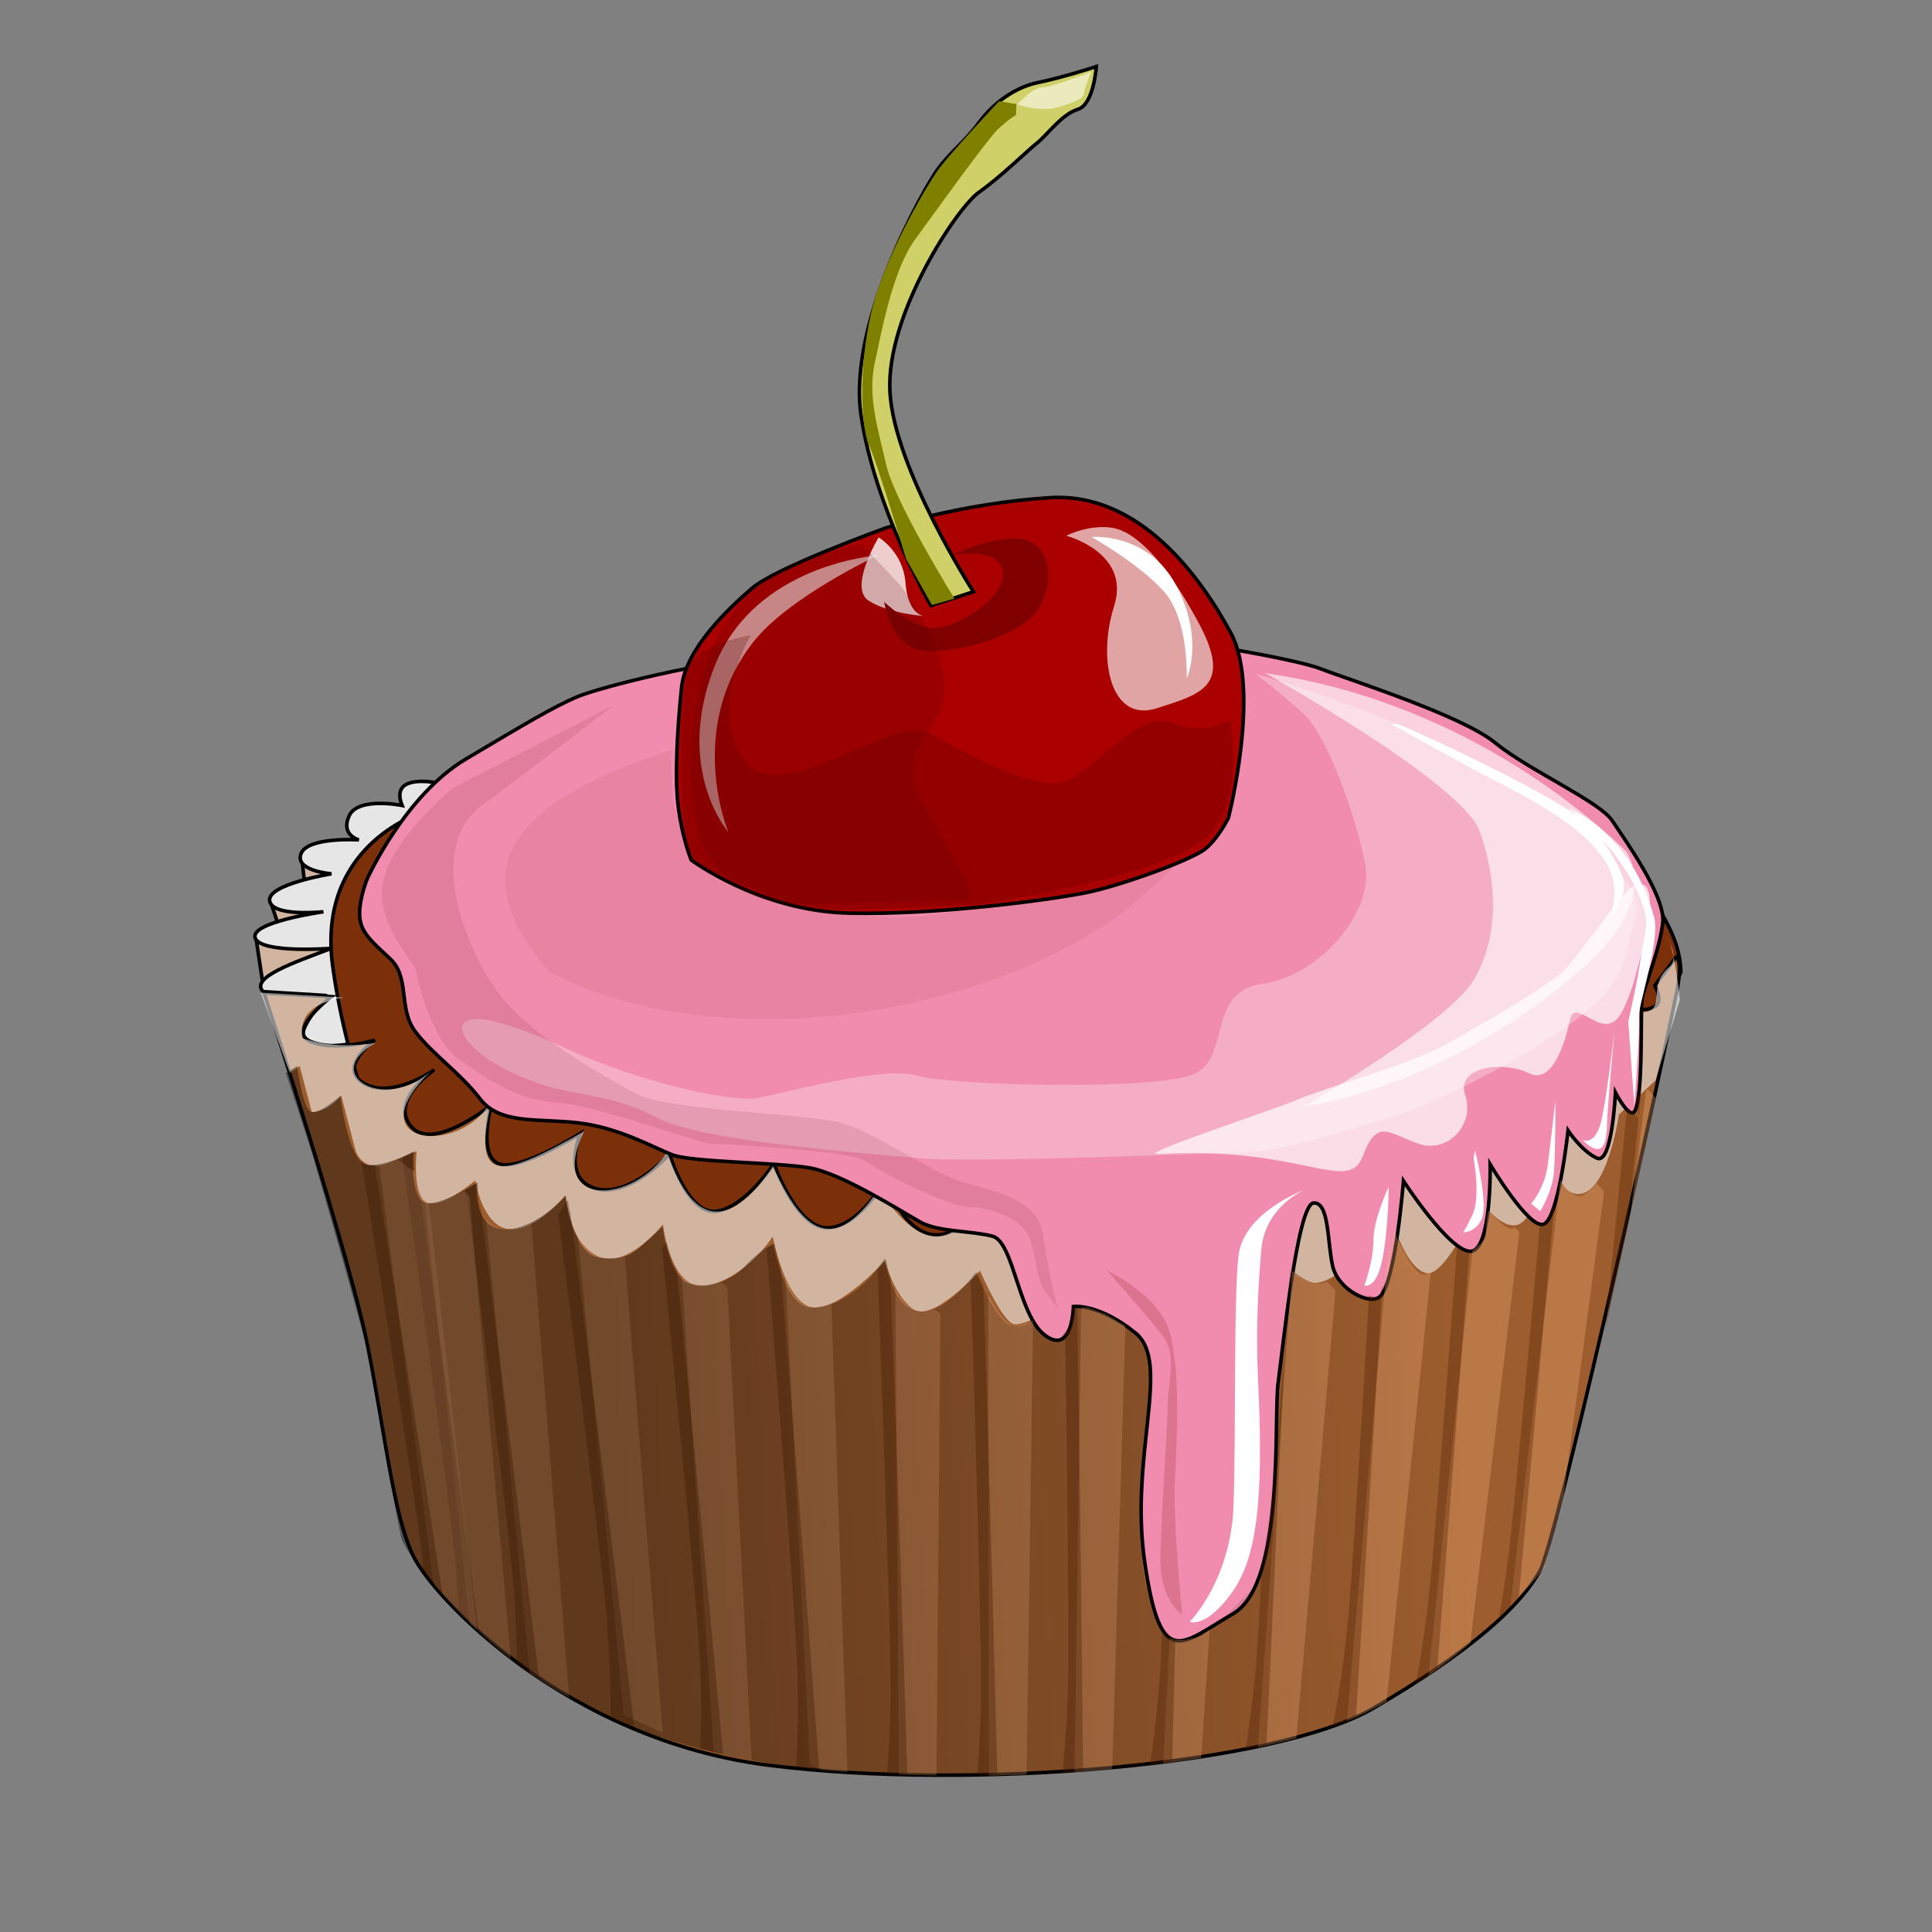 <?xml version="1.0" encoding="UTF-8" standalone="no"?>
<!-- Created with Inkscape (http://www.inkscape.org/) -->
<svg xmlns:dc="http://purl.org/dc/elements/1.1/" xmlns:cc="http://creativecommons.org/ns#" xmlns:rdf="http://www.w3.org/1999/02/22-rdf-syntax-ns#" xmlns:svg="http://www.w3.org/2000/svg" xmlns="http://www.w3.org/2000/svg" xmlns:xlink="http://www.w3.org/1999/xlink" xmlns:sodipodi="http://sodipodi.sourceforge.net/DTD/sodipodi-0.dtd" xmlns:inkscape="http://www.inkscape.org/namespaces/inkscape" width="744.094" height="744.09" id="svg2" version="1.1" inkscape:version="0.48.1 " sodipodi:docname="cupcake.svg" inkscape:export-filename="C:\Users\Billy\Desktop\cupcake.png" inkscape:export-xdpi="90" inkscape:export-ydpi="90" style="display:inline">
  <rect width="100%" height="100%" fill="#808080" stroke="none"/>
  <defs id="defs4">
    <linearGradient inkscape:collect="always" id="linearGradient6012">
      <stop style="stop-color:#000000;stop-opacity:1;" offset="0" id="stop6014"/>
      <stop style="stop-color:#000000;stop-opacity:0;" offset="1" id="stop6016"/>
    </linearGradient>
    <inkscape:path-effect effect="skeletal" id="path-effect4919" is_visible="true" pattern="m 255.323,38.696 c 0,0 116.91,-8.187 247.089,-7.309 128.919,0.869 271.577,9.158 271.577,9.158 0,0 -186.245,3.01 -270.331,3.164 -84.086,0.153 -248.335,-5.012 -248.335,-5.012 z" copytype="single_stretched" prop_scale="1" scale_y_rel="false" spacing="0" normal_offset="0" tang_offset="0" prop_units="false" vertical_pattern="false" fuse_tolerance="0"/>
    <inkscape:path-effect effect="skeletal" id="path-effect4909" is_visible="true" pattern="m 0,7.375 c 0,0 116.91,-8.187 247.089,-7.309 128.919,0.869 271.577,9.158 271.577,9.158 0,0 -186.245,3.01 -270.331,3.164 C 164.249,12.541 0,7.375 0,7.375 z" copytype="single_stretched" prop_scale="1" scale_y_rel="false" spacing="0" normal_offset="0" tang_offset="0" prop_units="false" vertical_pattern="false" fuse_tolerance="0"/>
    <inkscape:path-effect effect="skeletal" id="path-effect4899" is_visible="true" pattern="m 0,7.375 c 0,0 116.91,-8.187 247.089,-7.309 128.919,0.869 271.577,9.158 271.577,9.158 0,0 -186.245,3.01 -270.331,3.164 C 164.249,12.541 0,7.375 0,7.375 z" copytype="single_stretched" prop_scale="1" scale_y_rel="false" spacing="0" normal_offset="0" tang_offset="0" prop_units="false" vertical_pattern="false" fuse_tolerance="0"/>
    <inkscape:path-effect effect="skeletal" id="path-effect4889" is_visible="true" pattern="m 0,7.375 c 0,0 116.91,-8.187 247.089,-7.309 128.919,0.869 271.577,9.158 271.577,9.158 0,0 -186.245,3.01 -270.331,3.164 C 164.249,12.541 0,7.375 0,7.375 z" copytype="single_stretched" prop_scale="1" scale_y_rel="false" spacing="0" normal_offset="0" tang_offset="0" prop_units="false" vertical_pattern="false" fuse_tolerance="0"/>
    <inkscape:path-effect effect="skeletal" id="path-effect4879" is_visible="true" pattern="m 0,7.375 c 0,0 116.91,-8.187 247.089,-7.309 128.919,0.869 271.577,9.158 271.577,9.158 0,0 -186.245,3.01 -270.331,3.164 C 164.249,12.541 0,7.375 0,7.375 z" copytype="single_stretched" prop_scale="1" scale_y_rel="false" spacing="0" normal_offset="0" tang_offset="0" prop_units="false" vertical_pattern="false" fuse_tolerance="0"/>
    <inkscape:path-effect effect="skeletal" id="path-effect4869" is_visible="true" pattern="m 0,7.375 c 0,0 116.91,-8.187 247.089,-7.309 128.919,0.869 271.577,9.158 271.577,9.158 0,0 -186.245,3.01 -270.331,3.164 C 164.249,12.541 0,7.375 0,7.375 z" copytype="single_stretched" prop_scale="1" scale_y_rel="false" spacing="0" normal_offset="0" tang_offset="0" prop_units="false" vertical_pattern="false" fuse_tolerance="0"/>
    <inkscape:path-effect effect="skeletal" id="path-effect4859" is_visible="true" pattern="m 0,7.375 c 0,0 116.91,-8.187 247.089,-7.309 128.919,0.869 271.577,9.158 271.577,9.158 0,0 -186.245,3.01 -270.331,3.164 C 164.249,12.541 0,7.375 0,7.375 z" copytype="single_stretched" prop_scale="1" scale_y_rel="false" spacing="0" normal_offset="0" tang_offset="0" prop_units="false" vertical_pattern="false" fuse_tolerance="0"/>
    <inkscape:path-effect effect="skeletal" id="path-effect4849" is_visible="true" pattern="m 0,7.375 c 0,0 116.91,-8.187 247.089,-7.309 128.919,0.869 271.577,9.158 271.577,9.158 0,0 -186.245,3.01 -270.331,3.164 C 164.249,12.541 0,7.375 0,7.375 z" copytype="single_stretched" prop_scale="1" scale_y_rel="false" spacing="0" normal_offset="0" tang_offset="0" prop_units="false" vertical_pattern="false" fuse_tolerance="0"/>
    <inkscape:path-effect effect="skeletal" id="path-effect4839" is_visible="true" pattern="m 0,7.375 c 0,0 116.91,-8.187 247.089,-7.309 128.919,0.869 271.577,9.158 271.577,9.158 0,0 -186.245,3.01 -270.331,3.164 C 164.249,12.541 0,7.375 0,7.375 z" copytype="single_stretched" prop_scale="1" scale_y_rel="false" spacing="0" normal_offset="0" tang_offset="0" prop_units="false" vertical_pattern="false" fuse_tolerance="0"/>
    <inkscape:path-effect effect="skeletal" id="path-effect4829" is_visible="true" pattern="m 0,7.375 c 0,0 116.91,-8.187 247.089,-7.309 128.919,0.869 271.577,9.158 271.577,9.158 0,0 -186.245,3.01 -270.331,3.164 C 164.249,12.541 0,7.375 0,7.375 z" copytype="single_stretched" prop_scale="1" scale_y_rel="false" spacing="0" normal_offset="0" tang_offset="0" prop_units="false" vertical_pattern="false" fuse_tolerance="0"/>
    <inkscape:path-effect effect="skeletal" id="path-effect4819" is_visible="true" pattern="m 0,7.375 c 0,0 116.91,-8.187 247.089,-7.309 128.919,0.869 271.577,9.158 271.577,9.158 0,0 -186.245,3.01 -270.331,3.164 C 164.249,12.541 0,7.375 0,7.375 z" copytype="single_stretched" prop_scale="1" scale_y_rel="false" spacing="0" normal_offset="0" tang_offset="0" prop_units="false" vertical_pattern="false" fuse_tolerance="0"/>
    <inkscape:path-effect effect="skeletal" id="path-effect4809" is_visible="true" pattern="m 0,7.375 c 0,0 116.91,-8.187 247.089,-7.309 128.919,0.869 271.577,9.158 271.577,9.158 0,0 -186.245,3.01 -270.331,3.164 C 164.249,12.541 0,7.375 0,7.375 z" copytype="single_stretched" prop_scale="1" scale_y_rel="false" spacing="0" normal_offset="0" tang_offset="0" prop_units="false" vertical_pattern="false" fuse_tolerance="0"/>
    <inkscape:path-effect effect="skeletal" id="path-effect4799" is_visible="true" pattern="m 0,7.375 c 0,0 116.91,-8.187 247.089,-7.309 128.919,0.869 271.577,9.158 271.577,9.158 0,0 -186.245,3.01 -270.331,3.164 C 164.249,12.541 0,7.375 0,7.375 z" copytype="single_stretched" prop_scale="1" scale_y_rel="false" spacing="0" normal_offset="0" tang_offset="0" prop_units="false" vertical_pattern="false" fuse_tolerance="0"/>
    <inkscape:path-effect effect="skeletal" id="path-effect4789" is_visible="true" pattern="m 0,7.375 c 0,0 116.91,-8.187 247.089,-7.309 128.919,0.869 271.577,9.158 271.577,9.158 0,0 -186.245,3.01 -270.331,3.164 C 164.249,12.541 0,7.375 0,7.375 z" copytype="single_stretched" prop_scale="1" scale_y_rel="false" spacing="0" normal_offset="0" tang_offset="0" prop_units="false" vertical_pattern="false" fuse_tolerance="0"/>
    <inkscape:path-effect effect="skeletal" id="path-effect4779" is_visible="true" pattern="m 5.878,2.323 c 0,0 116.91,-8.187 247.089,-7.309 128.919,0.869 271.577,9.158 271.577,9.158 0,0 -186.245,3.01 -270.331,3.164 -84.086,0.153 -248.335,-5.012 -248.335,-5.012 z" copytype="single_stretched" prop_scale="1" scale_y_rel="false" spacing="0" normal_offset="0" tang_offset="0" prop_units="false" vertical_pattern="false" fuse_tolerance="0"/>
    <inkscape:path-effect effect="skeletal" id="path-effect4769" is_visible="true" pattern="m -1.176,-0.91 c 0,0 116.91,-8.187 247.089,-7.309 128.919,0.869 271.577,9.158 271.577,9.158 0,0 -186.245,3.01 -270.331,3.164 -84.086,0.153 -248.335,-5.012 -248.335,-5.012 z" copytype="single_stretched" prop_scale="1" scale_y_rel="false" spacing="0" normal_offset="0" tang_offset="0" prop_units="false" vertical_pattern="false" fuse_tolerance="0"/>
    <inkscape:path-effect effect="skeletal" id="path-effect4759" is_visible="true" pattern="m 0,7.375 c 0,0 116.91,-8.187 247.089,-7.309 128.919,0.869 271.577,9.158 271.577,9.158 0,0 -186.245,3.01 -270.331,3.164 C 164.249,12.541 0,7.375 0,7.375 z" copytype="single_stretched" prop_scale="1" scale_y_rel="false" spacing="0" normal_offset="0" tang_offset="0" prop_units="false" vertical_pattern="false" fuse_tolerance="0"/>
    <inkscape:path-effect effect="skeletal" id="path-effect4749" is_visible="true" pattern="m 0,7.375 c 0,0 116.91,-8.187 247.089,-7.309 128.919,0.869 271.577,9.158 271.577,9.158 0,0 -186.245,3.01 -270.331,3.164 C 164.249,12.541 0,7.375 0,7.375 z" copytype="single_stretched" prop_scale="1" scale_y_rel="false" spacing="0" normal_offset="0" tang_offset="0" prop_units="false" vertical_pattern="false" fuse_tolerance="0"/>
    <inkscape:path-effect effect="skeletal" id="path-effect4739" is_visible="true" pattern="m 0,7.375 c 0,0 116.91,-8.187 247.089,-7.309 128.919,0.869 271.577,9.158 271.577,9.158 0,0 -186.245,3.01 -270.331,3.164 C 164.249,12.541 0,7.375 0,7.375 z" copytype="single_stretched" prop_scale="1" scale_y_rel="false" spacing="0" normal_offset="0" tang_offset="0" prop_units="false" vertical_pattern="false" fuse_tolerance="0"/>
    <inkscape:path-effect effect="skeletal" id="path-effect4729" is_visible="true" pattern="m 0,7.375 c 0,0 116.91,-8.187 247.089,-7.309 128.919,0.869 271.577,9.158 271.577,9.158 0,0 -186.245,3.01 -270.331,3.164 C 164.249,12.541 0,7.375 0,7.375 z" copytype="single_stretched" prop_scale="1" scale_y_rel="false" spacing="0" normal_offset="0" tang_offset="0" prop_units="false" vertical_pattern="false" fuse_tolerance="0"/>
    <inkscape:path-effect effect="skeletal" id="path-effect4719" is_visible="true" pattern="m 0,7.375 c 0,0 116.91,-8.187 247.089,-7.309 128.919,0.869 271.577,9.158 271.577,9.158 0,0 -186.245,3.01 -270.331,3.164 C 164.249,12.541 0,7.375 0,7.375 z" copytype="single_stretched" prop_scale="1" scale_y_rel="false" spacing="0" normal_offset="0" tang_offset="0" prop_units="false" vertical_pattern="false" fuse_tolerance="0"/>
    <inkscape:path-effect effect="skeletal" id="path-effect4709" is_visible="true" pattern="m 0,7.375 c 0,0 116.91,-8.187 247.089,-7.309 128.919,0.869 271.577,9.158 271.577,9.158 0,0 -186.245,3.01 -270.331,3.164 C 164.249,12.541 0,7.375 0,7.375 z" copytype="single_stretched" prop_scale="1" scale_y_rel="false" spacing="0" normal_offset="0" tang_offset="0" prop_units="false" vertical_pattern="false" fuse_tolerance="0"/>
    <inkscape:path-effect effect="skeletal" id="path-effect4699" is_visible="true" pattern="m 0,7.375 c 0,0 116.91,-8.187 247.089,-7.309 128.919,0.869 271.577,9.158 271.577,9.158 0,0 -186.245,3.01 -270.331,3.164 C 164.249,12.541 0,7.375 0,7.375 z" copytype="single_stretched" prop_scale="1" scale_y_rel="false" spacing="0" normal_offset="0" tang_offset="0" prop_units="false" vertical_pattern="false" fuse_tolerance="0"/>
    <inkscape:path-effect effect="skeletal" id="path-effect4689" is_visible="true" pattern="m 0,7.375 c 0,0 116.91,-8.187 247.089,-7.309 128.919,0.869 271.577,9.158 271.577,9.158 0,0 -186.245,3.01 -270.331,3.164 C 164.249,12.541 0,7.375 0,7.375 z" copytype="single_stretched" prop_scale="1" scale_y_rel="false" spacing="0" normal_offset="0" tang_offset="0" prop_units="false" vertical_pattern="false" fuse_tolerance="0"/>
    <inkscape:path-effect effect="skeletal" id="path-effect4679" is_visible="true" pattern="m 0,7.375 c 0,0 116.91,-8.187 247.089,-7.309 128.919,0.869 271.577,9.158 271.577,9.158 0,0 -186.245,3.01 -270.331,3.164 C 164.249,12.541 0,7.375 0,7.375 z" copytype="single_stretched" prop_scale="1" scale_y_rel="false" spacing="0" normal_offset="0" tang_offset="0" prop_units="false" vertical_pattern="false" fuse_tolerance="0"/>
    <inkscape:path-effect effect="skeletal" id="path-effect4669" is_visible="true" pattern="m 0,7.375 c 0,0 116.91,-8.187 247.089,-7.309 128.919,0.869 271.577,9.158 271.577,9.158 0,0 -186.245,3.01 -270.331,3.164 C 164.249,12.541 0,7.375 0,7.375 z" copytype="single_stretched" prop_scale="1" scale_y_rel="false" spacing="0" normal_offset="0" tang_offset="0" prop_units="false" vertical_pattern="false" fuse_tolerance="0"/>
    <inkscape:path-effect effect="skeletal" id="path-effect4659" is_visible="true" pattern="m 0,7.375 c 0,0 116.91,-8.187 247.089,-7.309 128.919,0.869 271.577,9.158 271.577,9.158 0,0 -186.245,3.01 -270.331,3.164 C 164.249,12.541 0,7.375 0,7.375 z" copytype="single_stretched" prop_scale="1" scale_y_rel="false" spacing="0" normal_offset="0" tang_offset="0" prop_units="false" vertical_pattern="false" fuse_tolerance="0"/>
    <inkscape:path-effect effect="skeletal" id="path-effect4649" is_visible="true" pattern="m 0,7.375 c 0,0 116.91,-8.187 247.089,-7.309 128.919,0.869 271.577,9.158 271.577,9.158 0,0 -186.245,3.01 -270.331,3.164 C 164.249,12.541 0,7.375 0,7.375 z" copytype="single_stretched" prop_scale="1" scale_y_rel="false" spacing="0" normal_offset="0" tang_offset="0" prop_units="false" vertical_pattern="false" fuse_tolerance="0"/>
    <inkscape:path-effect effect="skeletal" id="path-effect4639" is_visible="true" pattern="m 0,7.375 c 0,0 116.91,-8.187 247.089,-7.309 128.919,0.869 271.577,9.158 271.577,9.158 0,0 -186.245,3.01 -270.331,3.164 C 164.249,12.541 0,7.375 0,7.375 z" copytype="single_stretched" prop_scale="1" scale_y_rel="false" spacing="0" normal_offset="0" tang_offset="0" prop_units="false" vertical_pattern="false" fuse_tolerance="0"/>
    <inkscape:path-effect effect="skeletal" id="path-effect4629" is_visible="true" pattern="m 0,7.375 c 0,0 116.91,-8.187 247.089,-7.309 128.919,0.869 271.577,9.158 271.577,9.158 0,0 -186.245,3.01 -270.331,3.164 C 164.249,12.541 0,7.375 0,7.375 z" copytype="single_stretched" prop_scale="1" scale_y_rel="false" spacing="0" normal_offset="0" tang_offset="0" prop_units="false" vertical_pattern="false" fuse_tolerance="0"/>
    <inkscape:path-effect effect="skeletal" id="path-effect4619" is_visible="true" pattern="m 0,7.375 c 0,0 116.91,-8.187 247.089,-7.309 128.919,0.869 271.577,9.158 271.577,9.158 0,0 -186.245,3.01 -270.331,3.164 C 164.249,12.541 0,7.375 0,7.375 z" copytype="single_stretched" prop_scale="1" scale_y_rel="false" spacing="0" normal_offset="0" tang_offset="0" prop_units="false" vertical_pattern="false" fuse_tolerance="0"/>
    <inkscape:path-effect effect="skeletal" id="path-effect4609" is_visible="true" pattern="m 0,7.375 c 0,0 116.91,-8.187 247.089,-7.309 128.919,0.869 271.577,9.158 271.577,9.158 0,0 -186.245,3.01 -270.331,3.164 C 164.249,12.541 0,7.375 0,7.375 z" copytype="single_stretched" prop_scale="1" scale_y_rel="false" spacing="0" normal_offset="0" tang_offset="0" prop_units="false" vertical_pattern="false" fuse_tolerance="0"/>
    <inkscape:path-effect effect="skeletal" id="path-effect4599" is_visible="true" pattern="m 0,7.375 c 0,0 116.91,-8.187 247.089,-7.309 128.919,0.869 271.577,9.158 271.577,9.158 0,0 -186.245,3.01 -270.331,3.164 C 164.249,12.541 0,7.375 0,7.375 z" copytype="single_stretched" prop_scale="1" scale_y_rel="false" spacing="0" normal_offset="0" tang_offset="0" prop_units="false" vertical_pattern="false" fuse_tolerance="0"/>
    <inkscape:path-effect effect="skeletal" id="path-effect4589" is_visible="true" pattern="m 0,7.375 c 0,0 116.91,-8.187 247.089,-7.309 128.919,0.869 271.577,9.158 271.577,9.158 0,0 -186.245,3.01 -270.331,3.164 C 164.249,12.541 0,7.375 0,7.375 z" copytype="single_stretched" prop_scale="1" scale_y_rel="false" spacing="0" normal_offset="0" tang_offset="0" prop_units="false" vertical_pattern="false" fuse_tolerance="0"/>
    <inkscape:path-effect effect="skeletal" id="path-effect4579" is_visible="true" pattern="m 0,7.375 c 0,0 116.91,-8.187 247.089,-7.309 128.919,0.869 271.577,9.158 271.577,9.158 0,0 -186.245,3.01 -270.331,3.164 C 164.249,12.541 0,7.375 0,7.375 z" copytype="single_stretched" prop_scale="1" scale_y_rel="false" spacing="0" normal_offset="0" tang_offset="0" prop_units="false" vertical_pattern="false" fuse_tolerance="0"/>
    <inkscape:path-effect effect="skeletal" id="path-effect4569" is_visible="true" pattern="m 0,7.375 c 0,0 116.91,-8.187 247.089,-7.309 128.919,0.869 271.577,9.158 271.577,9.158 0,0 -186.245,3.01 -270.331,3.164 C 164.249,12.541 0,7.375 0,7.375 z" copytype="single_stretched" prop_scale="1" scale_y_rel="false" spacing="0" normal_offset="0" tang_offset="0" prop_units="false" vertical_pattern="false" fuse_tolerance="0"/>
    <inkscape:path-effect effect="skeletal" id="path-effect4559" is_visible="true" pattern="m 0,7.375 c 0,0 116.91,-8.187 247.089,-7.309 128.919,0.869 271.577,9.158 271.577,9.158 0,0 -186.245,3.01 -270.331,3.164 C 164.249,12.541 0,7.375 0,7.375 z" copytype="single_stretched" prop_scale="1" scale_y_rel="false" spacing="0" normal_offset="0" tang_offset="0" prop_units="false" vertical_pattern="false" fuse_tolerance="0"/>
    <inkscape:path-effect effect="skeletal" id="path-effect4549" is_visible="true" pattern="m 0,7.375 c 0,0 116.91,-8.187 247.089,-7.309 128.919,0.869 271.577,9.158 271.577,9.158 0,0 -186.245,3.01 -270.331,3.164 C 164.249,12.541 0,7.375 0,7.375 z" copytype="single_stretched" prop_scale="1" scale_y_rel="false" spacing="0" normal_offset="0" tang_offset="0" prop_units="false" vertical_pattern="false" fuse_tolerance="0"/>
    <inkscape:path-effect effect="skeletal" id="path-effect4539" is_visible="true" pattern="m 0,7.375 c 0,0 116.91,-8.187 247.089,-7.309 128.919,0.869 271.577,9.158 271.577,9.158 0,0 -186.245,3.01 -270.331,3.164 C 164.249,12.541 0,7.375 0,7.375 z" copytype="single_stretched" prop_scale="1" scale_y_rel="false" spacing="0" normal_offset="0" tang_offset="0" prop_units="false" vertical_pattern="false" fuse_tolerance="0"/>
    <inkscape:path-effect effect="skeletal" id="path-effect4529" is_visible="true" pattern="m 0,7.375 c 0,0 116.91,-8.187 247.089,-7.309 128.919,0.869 271.577,9.158 271.577,9.158 0,0 -186.245,3.01 -270.331,3.164 C 164.249,12.541 0,7.375 0,7.375 z" copytype="single_stretched" prop_scale="1" scale_y_rel="false" spacing="0" normal_offset="0" tang_offset="0" prop_units="false" vertical_pattern="false" fuse_tolerance="0"/>
    <inkscape:path-effect effect="skeletal" id="path-effect4519" is_visible="true" pattern="m 0,7.375 c 0,0 116.91,-8.187 247.089,-7.309 128.919,0.869 271.577,9.158 271.577,9.158 0,0 -186.245,3.01 -270.331,3.164 C 164.249,12.541 0,7.375 0,7.375 z" copytype="single_stretched" prop_scale="1" scale_y_rel="false" spacing="0" normal_offset="0" tang_offset="0" prop_units="false" vertical_pattern="false" fuse_tolerance="0"/>
    <inkscape:path-effect effect="skeletal" id="path-effect4509" is_visible="true" pattern="m 0,7.375 c 0,0 116.91,-8.187 247.089,-7.309 128.919,0.869 271.577,9.158 271.577,9.158 0,0 -186.245,3.01 -270.331,3.164 C 164.249,12.541 0,7.375 0,7.375 z" copytype="single_stretched" prop_scale="1" scale_y_rel="false" spacing="0" normal_offset="0" tang_offset="0" prop_units="false" vertical_pattern="false" fuse_tolerance="0"/>
    <inkscape:path-effect effect="skeletal" id="path-effect4499" is_visible="true" pattern="m 0,7.375 c 0,0 116.91,-8.187 247.089,-7.309 128.919,0.869 271.577,9.158 271.577,9.158 0,0 -186.245,3.01 -270.331,3.164 C 164.249,12.541 0,7.375 0,7.375 z" copytype="single_stretched" prop_scale="1" scale_y_rel="false" spacing="0" normal_offset="0" tang_offset="0" prop_units="false" vertical_pattern="false" fuse_tolerance="0"/>
    <inkscape:path-effect effect="skeletal" id="path-effect4489" is_visible="true" pattern="m 0,7.375 c 0,0 116.91,-8.187 247.089,-7.309 128.919,0.869 271.577,9.158 271.577,9.158 0,0 -186.245,3.01 -270.331,3.164 C 164.249,12.541 0,7.375 0,7.375 z" copytype="single_stretched" prop_scale="1" scale_y_rel="false" spacing="0" normal_offset="0" tang_offset="0" prop_units="false" vertical_pattern="false" fuse_tolerance="0"/>
    <inkscape:path-effect effect="skeletal" id="path-effect4479" is_visible="true" pattern="m 0,7.375 c 0,0 116.91,-8.187 247.089,-7.309 128.919,0.869 271.577,9.158 271.577,9.158 0,0 -186.245,3.01 -270.331,3.164 C 164.249,12.541 0,7.375 0,7.375 z" copytype="single_stretched" prop_scale="1" scale_y_rel="false" spacing="0" normal_offset="0" tang_offset="0" prop_units="false" vertical_pattern="false" fuse_tolerance="0"/>
    <inkscape:path-effect effect="skeletal" id="path-effect4469" is_visible="true" pattern="m 0,7.375 c 0,0 116.91,-8.187 247.089,-7.309 128.919,0.869 271.577,9.158 271.577,9.158 0,0 -186.245,3.01 -270.331,3.164 C 164.249,12.541 0,7.375 0,7.375 z" copytype="single_stretched" prop_scale="1" scale_y_rel="false" spacing="0" normal_offset="0" tang_offset="0" prop_units="false" vertical_pattern="false" fuse_tolerance="0"/>
    <inkscape:path-effect effect="skeletal" id="path-effect4459" is_visible="true" pattern="m 0,7.375 c 0,0 116.91,-8.187 247.089,-7.309 128.919,0.869 271.577,9.158 271.577,9.158 0,0 -186.245,3.01 -270.331,3.164 C 164.249,12.541 0,7.375 0,7.375 z" copytype="single_stretched" prop_scale="1" scale_y_rel="false" spacing="0" normal_offset="0" tang_offset="0" prop_units="false" vertical_pattern="false" fuse_tolerance="0"/>
    <inkscape:path-effect effect="skeletal" id="path-effect4449" is_visible="true" pattern="m 0,7.375 c 0,0 116.91,-8.187 247.089,-7.309 128.919,0.869 271.577,9.158 271.577,9.158 0,0 -186.245,3.01 -270.331,3.164 C 164.249,12.541 0,7.375 0,7.375 z" copytype="single_stretched" prop_scale="1" scale_y_rel="false" spacing="0" normal_offset="0" tang_offset="0" prop_units="false" vertical_pattern="false" fuse_tolerance="0"/>
    <inkscape:path-effect effect="skeletal" id="path-effect4439" is_visible="true" pattern="m 0,7.375 c 0,0 116.91,-8.187 247.089,-7.309 128.919,0.869 271.577,9.158 271.577,9.158 0,0 -186.245,3.01 -270.331,3.164 C 164.249,12.541 0,7.375 0,7.375 z" copytype="single_stretched" prop_scale="1" scale_y_rel="false" spacing="0" normal_offset="0" tang_offset="0" prop_units="false" vertical_pattern="false" fuse_tolerance="0"/>
    <inkscape:path-effect effect="skeletal" id="path-effect4429" is_visible="true" pattern="m 0,7.375 c 0,0 116.91,-8.187 247.089,-7.309 128.919,0.869 271.577,9.158 271.577,9.158 0,0 -186.245,3.01 -270.331,3.164 C 164.249,12.541 0,7.375 0,7.375 z" copytype="single_stretched" prop_scale="1" scale_y_rel="false" spacing="0" normal_offset="0" tang_offset="0" prop_units="false" vertical_pattern="false" fuse_tolerance="0"/>
    <inkscape:path-effect effect="skeletal" id="path-effect4409" is_visible="true" pattern="m 0,7.375 c 0,0 116.91,-8.187 247.089,-7.309 128.919,0.869 271.577,9.158 271.577,9.158 0,0 -186.245,3.01 -270.331,3.164 C 164.249,12.541 0,7.375 0,7.375 z" copytype="single_stretched" prop_scale="1" scale_y_rel="false" spacing="0" normal_offset="0" tang_offset="0" prop_units="false" vertical_pattern="false" fuse_tolerance="0"/>
    <inkscape:path-effect effect="skeletal" id="path-effect4379" is_visible="true" pattern="m 0,7.375 c 0,0 116.91,-8.187 247.089,-7.309 128.919,0.869 271.577,9.158 271.577,9.158 0,0 -186.245,3.01 -270.331,3.164 C 164.249,12.541 0,7.375 0,7.375 z" copytype="single_stretched" prop_scale="1" scale_y_rel="false" spacing="0" normal_offset="0" tang_offset="0" prop_units="false" vertical_pattern="false" fuse_tolerance="0"/>
    <inkscape:path-effect effect="skeletal" id="path-effect4369" is_visible="true" pattern="m 0,7.375 c 0,0 116.91,-8.187 247.089,-7.309 128.919,0.869 271.577,9.158 271.577,9.158 0,0 -186.245,3.01 -270.331,3.164 C 164.249,12.541 0,7.375 0,7.375 z" copytype="single_stretched" prop_scale="1" scale_y_rel="false" spacing="0" normal_offset="0" tang_offset="0" prop_units="false" vertical_pattern="false" fuse_tolerance="0"/>
    <inkscape:path-effect effect="skeletal" id="path-effect4359" is_visible="true" pattern="m 0,7.375 c 0,0 116.91,-8.187 247.089,-7.309 128.919,0.869 271.577,9.158 271.577,9.158 0,0 -186.245,3.01 -270.331,3.164 C 164.249,12.541 0,7.375 0,7.375 z" copytype="single_stretched" prop_scale="1" scale_y_rel="false" spacing="0" normal_offset="0" tang_offset="0" prop_units="false" vertical_pattern="false" fuse_tolerance="0"/>
    <inkscape:path-effect effect="skeletal" id="path-effect4349" is_visible="true" pattern="m 0,7.375 c 0,0 116.91,-8.187 247.089,-7.309 128.919,0.869 271.577,9.158 271.577,9.158 0,0 -186.245,3.01 -270.331,3.164 C 164.249,12.541 0,7.375 0,7.375 z" copytype="single_stretched" prop_scale="1" scale_y_rel="false" spacing="0" normal_offset="0" tang_offset="0" prop_units="false" vertical_pattern="false" fuse_tolerance="0"/>
    <inkscape:path-effect effect="skeletal" id="path-effect4339" is_visible="true" pattern="m 0,7.375 c 0,0 116.91,-8.187 247.089,-7.309 128.919,0.869 271.577,9.158 271.577,9.158 0,0 -186.245,3.01 -270.331,3.164 C 164.249,12.541 0,7.375 0,7.375 z" copytype="single_stretched" prop_scale="1" scale_y_rel="false" spacing="0" normal_offset="0" tang_offset="0" prop_units="false" vertical_pattern="false" fuse_tolerance="0"/>
    <inkscape:path-effect effect="skeletal" id="path-effect4329" is_visible="true" pattern="m 0,7.375 c 0,0 116.91,-8.187 247.089,-7.309 128.919,0.869 271.577,9.158 271.577,9.158 0,0 -186.245,3.01 -270.331,3.164 C 164.249,12.541 0,7.375 0,7.375 z" copytype="single_stretched" prop_scale="1" scale_y_rel="false" spacing="0" normal_offset="0" tang_offset="0" prop_units="false" vertical_pattern="false" fuse_tolerance="0"/>
    <inkscape:path-effect effect="skeletal" id="path-effect4319" is_visible="true" pattern="m 0,7.375 c 0,0 116.91,-8.187 247.089,-7.309 128.919,0.869 271.577,9.158 271.577,9.158 0,0 -186.245,3.01 -270.331,3.164 C 164.249,12.541 0,7.375 0,7.375 z" copytype="single_stretched" prop_scale="1" scale_y_rel="false" spacing="0" normal_offset="0" tang_offset="0" prop_units="false" vertical_pattern="false" fuse_tolerance="0"/>
    <inkscape:path-effect effect="skeletal" id="path-effect4309" is_visible="true" pattern="m 0,7.375 c 0,0 116.91,-8.187 247.089,-7.309 128.919,0.869 271.577,9.158 271.577,9.158 0,0 -186.245,3.01 -270.331,3.164 C 164.249,12.541 0,7.375 0,7.375 z" copytype="single_stretched" prop_scale="1" scale_y_rel="false" spacing="0" normal_offset="0" tang_offset="0" prop_units="false" vertical_pattern="false" fuse_tolerance="0"/>
    <inkscape:path-effect effect="skeletal" id="path-effect4249" is_visible="true" pattern="m 0,7.375 c 0,0 116.91,-8.187 247.089,-7.309 128.919,0.869 271.577,9.158 271.577,9.158 0,0 -186.245,3.01 -270.331,3.164 C 164.249,12.541 0,7.375 0,7.375 z" copytype="single_stretched" prop_scale="1" scale_y_rel="false" spacing="0" normal_offset="0" tang_offset="0" prop_units="false" vertical_pattern="false" fuse_tolerance="0"/>
    <inkscape:path-effect effect="skeletal" id="path-effect4239" is_visible="true" pattern="m 0,7.375 c 0,0 116.91,-8.187 247.089,-7.309 128.919,0.869 271.577,9.158 271.577,9.158 0,0 -186.245,3.01 -270.331,3.164 C 164.249,12.541 0,7.375 0,7.375 z" copytype="single_stretched" prop_scale="1" scale_y_rel="false" spacing="0" normal_offset="0" tang_offset="0" prop_units="false" vertical_pattern="false" fuse_tolerance="0"/>
    <inkscape:path-effect effect="skeletal" id="path-effect4229" is_visible="true" pattern="m 0,7.375 c 0,0 116.91,-8.187 247.089,-7.309 128.919,0.869 271.577,9.158 271.577,9.158 0,0 -186.245,3.01 -270.331,3.164 C 164.249,12.541 0,7.375 0,7.375 z" copytype="single_stretched" prop_scale="1" scale_y_rel="false" spacing="0" normal_offset="0" tang_offset="0" prop_units="false" vertical_pattern="false" fuse_tolerance="0"/>
    <inkscape:path-effect effect="skeletal" id="path-effect4189" is_visible="true" pattern="m 0,7.375 c 0,0 116.91,-8.187 247.089,-7.309 128.919,0.869 271.577,9.158 271.577,9.158 0,0 -186.245,3.01 -270.331,3.164 C 164.249,12.541 0,7.375 0,7.375 z" copytype="single_stretched" prop_scale="1" scale_y_rel="false" spacing="0" normal_offset="0" tang_offset="0" prop_units="false" vertical_pattern="false" fuse_tolerance="0"/>
    <inkscape:path-effect effect="skeletal" id="path-effect4179" is_visible="true" pattern="m 0,7.375 c 0,0 116.91,-8.187 247.089,-7.309 128.919,0.869 271.577,9.158 271.577,9.158 0,0 -186.245,3.01 -270.331,3.164 C 164.249,12.541 0,7.375 0,7.375 z" copytype="single_stretched" prop_scale="1" scale_y_rel="false" spacing="0" normal_offset="0" tang_offset="0" prop_units="false" vertical_pattern="false" fuse_tolerance="0"/>
    <inkscape:path-effect effect="skeletal" id="path-effect4169" is_visible="true" pattern="m 0,7.375 c 0,0 116.91,-8.187 247.089,-7.309 128.919,0.869 271.577,9.158 271.577,9.158 0,0 -186.245,3.01 -270.331,3.164 C 164.249,12.541 0,7.375 0,7.375 z" copytype="single_stretched" prop_scale="1" scale_y_rel="false" spacing="0" normal_offset="0" tang_offset="0" prop_units="false" vertical_pattern="false" fuse_tolerance="0"/>
    <inkscape:path-effect effect="skeletal" id="path-effect4159" is_visible="true" pattern="m 0,7.375 c 0,0 116.91,-8.187 247.089,-7.309 128.919,0.869 271.577,9.158 271.577,9.158 0,0 -186.245,3.01 -270.331,3.164 C 164.249,12.541 0,7.375 0,7.375 z" copytype="single_stretched" prop_scale="1" scale_y_rel="false" spacing="0" normal_offset="0" tang_offset="0" prop_units="false" vertical_pattern="false" fuse_tolerance="0"/>
    <inkscape:path-effect effect="skeletal" id="path-effect4149" is_visible="true" pattern="m 0,7.375 c 0,0 116.91,-8.187 247.089,-7.309 128.919,0.869 271.577,9.158 271.577,9.158 0,0 -186.245,3.01 -270.331,3.164 C 164.249,12.541 0,7.375 0,7.375 z" copytype="single_stretched" prop_scale="1" scale_y_rel="false" spacing="0" normal_offset="0" tang_offset="0" prop_units="false" vertical_pattern="false" fuse_tolerance="0"/>
    <inkscape:path-effect effect="skeletal" id="path-effect4139" is_visible="true" pattern="m 0,7.375 c 0,0 116.91,-8.187 247.089,-7.309 128.919,0.869 271.577,9.158 271.577,9.158 0,0 -186.245,3.01 -270.331,3.164 C 164.249,12.541 0,7.375 0,7.375 z" copytype="single_stretched" prop_scale="1" scale_y_rel="false" spacing="0" normal_offset="0" tang_offset="0" prop_units="false" vertical_pattern="false" fuse_tolerance="0"/>
    <inkscape:path-effect effect="skeletal" id="path-effect4129" is_visible="true" pattern="m 0,7.375 c 0,0 116.91,-8.187 247.089,-7.309 128.919,0.869 271.577,9.158 271.577,9.158 0,0 -186.245,3.01 -270.331,3.164 C 164.249,12.541 0,7.375 0,7.375 z" copytype="single_stretched" prop_scale="1" scale_y_rel="false" spacing="0" normal_offset="0" tang_offset="0" prop_units="false" vertical_pattern="false" fuse_tolerance="0"/>
    <inkscape:path-effect effect="skeletal" id="path-effect4119" is_visible="true" pattern="m 0,7.375 c 0,0 116.91,-8.187 247.089,-7.309 128.919,0.869 271.577,9.158 271.577,9.158 0,0 -186.245,3.01 -270.331,3.164 C 164.249,12.541 0,7.375 0,7.375 z" copytype="single_stretched" prop_scale="1" scale_y_rel="false" spacing="0" normal_offset="0" tang_offset="0" prop_units="false" vertical_pattern="false" fuse_tolerance="0"/>
    <inkscape:path-effect effect="skeletal" id="path-effect4109" is_visible="true" pattern="m 0,7.375 c 0,0 116.91,-8.187 247.089,-7.309 128.919,0.869 271.577,9.158 271.577,9.158 0,0 -186.245,3.01 -270.331,3.164 C 164.249,12.541 0,7.375 0,7.375 z" copytype="single_stretched" prop_scale="1" scale_y_rel="false" spacing="0" normal_offset="0" tang_offset="0" prop_units="false" vertical_pattern="false" fuse_tolerance="0"/>
    <inkscape:path-effect effect="skeletal" id="path-effect4099" is_visible="true" pattern="m 0,7.375 c 0,0 116.91,-8.187 247.089,-7.309 128.919,0.869 271.577,9.158 271.577,9.158 0,0 -186.245,3.01 -270.331,3.164 C 164.249,12.541 0,7.375 0,7.375 z" copytype="single_stretched" prop_scale="1" scale_y_rel="false" spacing="0" normal_offset="0" tang_offset="0" prop_units="false" vertical_pattern="false" fuse_tolerance="0"/>
    <inkscape:path-effect effect="skeletal" id="path-effect4089" is_visible="true" pattern="m 0,7.375 c 0,0 116.91,-8.187 247.089,-7.309 128.919,0.869 271.577,9.158 271.577,9.158 0,0 -186.245,3.01 -270.331,3.164 C 164.249,12.541 0,7.375 0,7.375 z" copytype="single_stretched" prop_scale="1" scale_y_rel="false" spacing="0" normal_offset="0" tang_offset="0" prop_units="false" vertical_pattern="false" fuse_tolerance="0"/>
    <inkscape:path-effect effect="skeletal" id="path-effect4019" is_visible="true" pattern="m 0,7.375 c 0,0 116.91,-8.187 247.089,-7.309 128.919,0.869 271.577,9.158 271.577,9.158 0,0 -186.245,3.01 -270.331,3.164 C 164.249,12.541 0,7.375 0,7.375 z" copytype="single_stretched" prop_scale="1" scale_y_rel="false" spacing="0" normal_offset="0" tang_offset="0" prop_units="false" vertical_pattern="false" fuse_tolerance="0"/>
    <inkscape:path-effect effect="skeletal" id="path-effect4009" is_visible="true" pattern="m 0,7.375 c 0,0 116.91,-8.187 247.089,-7.309 128.919,0.869 271.577,9.158 271.577,9.158 0,0 -186.245,3.01 -270.331,3.164 C 164.249,12.541 0,7.375 0,7.375 z" copytype="single_stretched" prop_scale="1" scale_y_rel="false" spacing="0" normal_offset="0" tang_offset="0" prop_units="false" vertical_pattern="false" fuse_tolerance="0"/>
    <inkscape:path-effect effect="skeletal" id="path-effect3999" is_visible="true" pattern="m 0,7.375 c 0,0 116.91,-8.187 247.089,-7.309 128.919,0.869 271.577,9.158 271.577,9.158 0,0 -186.245,3.01 -270.331,3.164 C 164.249,12.541 0,7.375 0,7.375 z" copytype="single_stretched" prop_scale="1" scale_y_rel="false" spacing="0" normal_offset="0" tang_offset="0" prop_units="false" vertical_pattern="false" fuse_tolerance="0"/>
    <inkscape:path-effect effect="skeletal" id="path-effect3989" is_visible="true" pattern="m 0,7.375 c 0,0 116.91,-8.187 247.089,-7.309 128.919,0.869 271.577,9.158 271.577,9.158 0,0 -186.245,3.01 -270.331,3.164 C 164.249,12.541 0,7.375 0,7.375 z" copytype="single_stretched" prop_scale="1" scale_y_rel="false" spacing="0" normal_offset="0" tang_offset="0" prop_units="false" vertical_pattern="false" fuse_tolerance="0"/>
    <inkscape:path-effect effect="skeletal" id="path-effect3979" is_visible="true" pattern="m 0,7.375 c 0,0 116.91,-8.187 247.089,-7.309 128.919,0.869 271.577,9.158 271.577,9.158 0,0 -186.245,3.01 -270.331,3.164 C 164.249,12.541 0,7.375 0,7.375 z" copytype="single_stretched" prop_scale="1" scale_y_rel="false" spacing="0" normal_offset="0" tang_offset="0" prop_units="false" vertical_pattern="false" fuse_tolerance="0"/>
    <inkscape:path-effect effect="skeletal" id="path-effect3969" is_visible="true" pattern="m 0,7.375 c 0,0 116.91,-8.187 247.089,-7.309 128.919,0.869 271.577,9.158 271.577,9.158 0,0 -186.245,3.01 -270.331,3.164 C 164.249,12.541 0,7.375 0,7.375 z" copytype="single_stretched" prop_scale="1" scale_y_rel="false" spacing="0" normal_offset="0" tang_offset="0" prop_units="false" vertical_pattern="false" fuse_tolerance="0"/>
    <inkscape:path-effect effect="skeletal" id="path-effect3959" is_visible="true" pattern="m 0,7.375 c 0,0 116.91,-8.187 247.089,-7.309 128.919,0.869 271.577,9.158 271.577,9.158 0,0 -186.245,3.01 -270.331,3.164 C 164.249,12.541 0,7.375 0,7.375 z" copytype="single_stretched" prop_scale="1" scale_y_rel="false" spacing="0" normal_offset="0" tang_offset="0" prop_units="false" vertical_pattern="false" fuse_tolerance="0"/>
    <inkscape:path-effect effect="skeletal" id="path-effect3949" is_visible="true" pattern="m 0,7.375 c 0,0 116.91,-8.187 247.089,-7.309 128.919,0.869 271.577,9.158 271.577,9.158 0,0 -186.245,3.01 -270.331,3.164 C 164.249,12.541 0,7.375 0,7.375 z" copytype="single_stretched" prop_scale="1" scale_y_rel="false" spacing="0" normal_offset="0" tang_offset="0" prop_units="false" vertical_pattern="false" fuse_tolerance="0"/>
    <inkscape:path-effect effect="skeletal" id="path-effect3939" is_visible="true" pattern="m 0,7.375 c 0,0 116.91,-8.187 247.089,-7.309 128.919,0.869 271.577,9.158 271.577,9.158 0,0 -186.245,3.01 -270.331,3.164 C 164.249,12.541 0,7.375 0,7.375 z" copytype="single_stretched" prop_scale="1" scale_y_rel="false" spacing="0" normal_offset="0" tang_offset="0" prop_units="false" vertical_pattern="false" fuse_tolerance="0"/>
    <inkscape:path-effect effect="skeletal" id="path-effect3929" is_visible="true" pattern="m 0,7.375 c 0,0 116.91,-8.187 247.089,-7.309 128.919,0.869 271.577,9.158 271.577,9.158 0,0 -186.245,3.01 -270.331,3.164 C 164.249,12.541 0,7.375 0,7.375 z" copytype="single_stretched" prop_scale="1" scale_y_rel="false" spacing="0" normal_offset="0" tang_offset="0" prop_units="false" vertical_pattern="false" fuse_tolerance="0"/>
    <inkscape:path-effect effect="skeletal" id="path-effect3919" is_visible="true" pattern="m 0,7.375 c 0,0 116.91,-8.187 247.089,-7.309 128.919,0.869 271.577,9.158 271.577,9.158 0,0 -186.245,3.01 -270.331,3.164 C 164.249,12.541 0,7.375 0,7.375 z" copytype="single_stretched" prop_scale="1" scale_y_rel="false" spacing="0" normal_offset="0" tang_offset="0" prop_units="false" vertical_pattern="false" fuse_tolerance="0"/>
    <inkscape:path-effect effect="skeletal" id="path-effect3909" is_visible="true" pattern="m 0,7.375 c 0,0 116.91,-8.187 247.089,-7.309 128.919,0.869 271.577,9.158 271.577,9.158 0,0 -186.245,3.01 -270.331,3.164 C 164.249,12.541 0,7.375 0,7.375 z" copytype="single_stretched" prop_scale="1" scale_y_rel="false" spacing="0" normal_offset="0" tang_offset="0" prop_units="false" vertical_pattern="false" fuse_tolerance="0"/>
    <inkscape:path-effect effect="skeletal" id="path-effect3899" is_visible="true" pattern="m 0,7.375 c 0,0 116.91,-8.187 247.089,-7.309 128.919,0.869 271.577,9.158 271.577,9.158 0,0 -186.245,3.01 -270.331,3.164 C 164.249,12.541 0,7.375 0,7.375 z" copytype="single_stretched" prop_scale="1" scale_y_rel="false" spacing="0" normal_offset="0" tang_offset="0" prop_units="false" vertical_pattern="false" fuse_tolerance="0"/>
    <inkscape:path-effect effect="skeletal" id="path-effect3889" is_visible="true" pattern="m 0,7.375 c 0,0 116.91,-8.187 247.089,-7.309 128.919,0.869 271.577,9.158 271.577,9.158 0,0 -186.245,3.01 -270.331,3.164 C 164.249,12.541 0,7.375 0,7.375 z" copytype="single_stretched" prop_scale="1" scale_y_rel="false" spacing="0" normal_offset="0" tang_offset="0" prop_units="false" vertical_pattern="false" fuse_tolerance="0"/>
    <inkscape:path-effect effect="skeletal" id="path-effect3879" is_visible="true" pattern="m 0,7.375 c 0,0 116.91,-8.187 247.089,-7.309 128.919,0.869 271.577,9.158 271.577,9.158 0,0 -186.245,3.01 -270.331,3.164 C 164.249,12.541 0,7.375 0,7.375 z" copytype="single_stretched" prop_scale="1" scale_y_rel="false" spacing="0" normal_offset="0" tang_offset="0" prop_units="false" vertical_pattern="false" fuse_tolerance="0"/>
    <inkscape:path-effect effect="skeletal" id="path-effect3869" is_visible="true" pattern="m 0,7.375 c 0,0 116.91,-8.187 247.089,-7.309 128.919,0.869 271.577,9.158 271.577,9.158 0,0 -186.245,3.01 -270.331,3.164 C 164.249,12.541 0,7.375 0,7.375 z" copytype="single_stretched" prop_scale="1" scale_y_rel="false" spacing="0" normal_offset="0" tang_offset="0" prop_units="false" vertical_pattern="false" fuse_tolerance="0"/>
    <inkscape:path-effect effect="skeletal" id="path-effect3859" is_visible="true" pattern="m 0,7.375 c 0,0 116.91,-8.187 247.089,-7.309 128.919,0.869 271.577,9.158 271.577,9.158 0,0 -186.245,3.01 -270.331,3.164 C 164.249,12.541 0,7.375 0,7.375 z" copytype="single_stretched" prop_scale="1" scale_y_rel="false" spacing="0" normal_offset="0" tang_offset="0" prop_units="false" vertical_pattern="false" fuse_tolerance="0"/>
    <inkscape:path-effect effect="skeletal" id="path-effect3849" is_visible="true" pattern="m 0,7.375 c 0,0 116.91,-8.187 247.089,-7.309 128.919,0.869 271.577,9.158 271.577,9.158 0,0 -186.245,3.01 -270.331,3.164 C 164.249,12.541 0,7.375 0,7.375 z" copytype="single_stretched" prop_scale="1" scale_y_rel="false" spacing="0" normal_offset="0" tang_offset="0" prop_units="false" vertical_pattern="false" fuse_tolerance="0"/>
    <inkscape:path-effect effect="skeletal" id="path-effect3829" is_visible="true" pattern="m 0,7.375 c 0,0 116.91,-8.187 247.089,-7.309 128.919,0.869 271.577,9.158 271.577,9.158 0,0 -186.245,3.01 -270.331,3.164 C 164.249,12.541 0,7.375 0,7.375 z" copytype="single_stretched" prop_scale="1" scale_y_rel="false" spacing="0" normal_offset="0" tang_offset="0" prop_units="false" vertical_pattern="false" fuse_tolerance="0"/>
    <inkscape:path-effect effect="skeletal" id="path-effect3819" is_visible="true" pattern="m 0,7.375 c 0,0 116.91,-8.187 247.089,-7.309 128.919,0.869 271.577,9.158 271.577,9.158 0,0 -186.245,3.01 -270.331,3.164 C 164.249,12.541 0,7.375 0,7.375 z" copytype="single_stretched" prop_scale="1" scale_y_rel="false" spacing="0" normal_offset="0" tang_offset="0" prop_units="false" vertical_pattern="false" fuse_tolerance="0"/>
    <inkscape:path-effect effect="skeletal" id="path-effect3809" is_visible="true" pattern="m 0,7.375 c 0,0 116.91,-8.187 247.089,-7.309 128.919,0.869 271.577,9.158 271.577,9.158 0,0 -186.245,3.01 -270.331,3.164 C 164.249,12.541 0,7.375 0,7.375 z" copytype="single_stretched" prop_scale="1" scale_y_rel="false" spacing="0" normal_offset="0" tang_offset="0" prop_units="false" vertical_pattern="false" fuse_tolerance="0"/>
    <inkscape:path-effect effect="skeletal" id="path-effect3797" is_visible="true" pattern="m 0,7.375 c 0,0 116.91,-8.187 247.089,-7.309 128.919,0.869 271.577,9.158 271.577,9.158 0,0 -186.245,3.01 -270.331,3.164 C 164.249,12.541 0,7.375 0,7.375 z" copytype="single_stretched" prop_scale="1" scale_y_rel="false" spacing="0" normal_offset="0" tang_offset="0" prop_units="false" vertical_pattern="false" fuse_tolerance="0"/>
    <clipPath clipPathUnits="userSpaceOnUse" id="clipPath5362">
      <path style="fill:none;stroke:#ffffff;stroke-width:1px;stroke-linecap:butt;stroke-linejoin:miter;stroke-opacity:1" d="m 170.896,467.804 3.194,-1.917 c 0,0 1.597,11.819 3.833,12.777 2.236,0.958 8.305,-4.472 8.305,-4.472 0,0 2.236,19.485 7.986,19.485 5.75,0 12.458,-3.833 12.458,-3.833 0,0 -0.958,13.416 3.514,14.374 4.472,0.958 14.374,-5.75 14.374,-5.75 0,0 -1.597,12.138 7.027,13.097 8.625,0.958 17.888,-9.264 17.888,-9.264 0,0 1.917,16.291 9.264,17.249 7.347,0.958 9.583,-1.278 11.18,-2.555 1.597,-1.278 6.708,-6.069 6.708,-6.069 0,0 1.597,14.374 7.666,15.972 6.069,1.597 12.138,-1.278 15.652,-5.111 3.514,-3.833 7.666,-6.069 7.666,-6.069 0,0 3.194,17.888 10.861,17.888 7.666,0 13.736,-5.75 15.652,-7.666 1.917,-1.917 4.791,-6.069 4.791,-6.069 0,0 1.597,13.097 9.264,14.694 7.666,1.597 16.291,-10.861 16.291,-10.861 0,0 6.069,14.374 10.222,15.013 4.153,0.639 12.138,-5.75 12.138,-5.75 l 1.278,9.264 2.555,-3.194 0.958,-5.43 3.833,0 5.111,1.917 5.43,3.194 c 0,0 8.305,0 7.347,20.124 -0.958,20.124 -4.153,41.526 -0.958,53.026 3.194,11.5 3.833,13.736 6.708,14.694 2.875,0.958 7.986,-0.639 7.986,-0.639 l 7.666,-5.75 c 0,0 8.305,-8.305 8.944,-9.583 0.639,-1.278 4.472,-24.596 5.111,-38.012 0.639,-13.416 3.833,-49.512 3.833,-49.512 0,0 3.833,4.153 7.666,3.833 3.833,-0.319 5.111,-1.917 5.111,-1.917 0,0 4.153,3.514 6.069,4.153 1.917,0.639 5.75,2.236 5.75,2.236 l 4.153,-19.485 c 0,0 4.791,12.458 8.305,12.458 3.514,0 7.986,-6.389 7.986,-6.389 l 0.958,-1.917 c 0,0 2.875,3.514 4.472,1.917 1.597,-1.597 4.472,-3.194 4.153,-5.111 -0.319,-1.917 0.639,-6.389 0.639,-6.389 0,0 5.111,5.75 6.708,5.111 1.597,-0.639 4.791,-3.194 4.791,-3.194 0,0 3.514,2.555 4.791,1.917 1.278,-0.639 3.833,-12.458 3.833,-12.458 0,0 3.514,5.43 6.069,4.472 2.555,-0.958 8.305,-7.666 8.305,-9.902 0,-2.236 2.236,-13.416 2.236,-13.416 l 2.875,-0.958 2.555,2.555 -0.639,-6.069 6.389,-4.153 -13.736,63.247 -7.666,32.582 -10.861,40.568 c 0,0 -28.429,36.735 -68.039,47.276 -39.609,10.541 -86.246,12.458 -127.134,9.902 -40.887,-2.555 -74.108,-15.333 -94.552,-31.624 -20.444,-16.291 -29.388,-30.985 -30.346,-33.54 -0.958,-2.555 -8.305,-45.679 -9.264,-51.109 -0.958,-5.43 -14.055,-50.79 -15.333,-55.262 -1.278,-4.472 -7.986,-24.596 -7.986,-24.596 z" id="path5364" inkscape:connector-curvature="0"/>
    </clipPath>
    <linearGradient inkscape:collect="always" xlink:href="#linearGradient6012" id="linearGradient6018" x1="239.967" y1="890.772" x2="567.018" y2="874.322" gradientUnits="userSpaceOnUse"/>
  </defs>
  <sodipodi:namedview id="base" pagecolor="#ffffff" bordercolor="#666666" borderopacity="1.0" inkscape:pageopacity="0.0" inkscape:pageshadow="2" inkscape:zoom="1.0334771" inkscape:cx="372.04724" inkscape:cy="372.04501" inkscape:document-units="px" inkscape:current-layer="layer2" showgrid="false" inkscape:window-width="1680" inkscape:window-height="988" inkscape:window-x="-8" inkscape:window-y="-8" inkscape:window-maximized="1"/>
  <g inkscape:groupmode="layer" id="layer2" inkscape:label="Layer" style="display:inline" transform="translate(0,-308.272)">
    <g id="g6020">
      <path sodipodi:nodetypes="ccccccccccc" inkscape:connector-curvature="0" id="path5614" d="m 98.81,670.958 2.352,15.679 12.282,-1.045 9.146,-1.829 10.453,-11.237 -2.886,-32.136 -13.962,-2.115 1.015,9.158 -13.173,7.585 4.442,13.327 z" style="fill:#d2b5a0;fill-opacity:1;stroke:#000000;stroke-width:1.373px;stroke-linecap:butt;stroke-linejoin:miter;stroke-opacity:1"/>
      <path sodipodi:nodetypes="ccscscscsccccccc" inkscape:connector-curvature="0" id="path4968" d="m 167.373,609.62 c -7.247,-1.093 -16.264,-0.532 -12.494,8.876 0,0 -17.009,-3.455 -20.411,3.987 -3.402,7.443 3.754,9.254 3.754,9.254 0,0 -19.836,-1.28 -22.31,5.366 -2.474,6.645 11.752,7.708 11.752,7.708 0,0 -24.741,3.987 -23.813,10.366 0.928,6.379 20.72,4.253 20.72,4.253 0,0 -28.452,3.987 -26.287,10.101 2.165,6.114 29.379,3.987 29.379,3.987 -14.579,5.523 -31.473,11.245 -26.343,16.669 l 23.658,1.462 c -6.678,11.841 -24.688,26.944 28.473,15.295 l -9.089,-49.375 25.05,-24.986 z" style="fill:#e6e6e6;fill-opacity:1;stroke:#000000;stroke-width:1.373px;stroke-linecap:butt;stroke-linejoin:miter;stroke-opacity:1"/>
      <path sodipodi:nodetypes="cscccccccccc" inkscape:connector-curvature="0" id="path4976" d="m 161.215,621.775 c 0,0 -39.276,12.493 -33.091,58.478 6.185,45.985 25.978,87.45 25.978,87.45 l 141.331,36.681 125.558,11.961 132.362,-27.644 80.407,-70.439 13.6,-35.699 c -0.307,-13.699 -8.354,-22.755 -13.291,-33.676 l -149.371,0.266 -243.695,24.986 z" style="fill:#7c300a;fill-opacity:1;stroke:#000000;stroke-width:1.373px;stroke-linecap:butt;stroke-linejoin:miter;stroke-opacity:1"/>
      <path sodipodi:nodetypes="cssssssccscscscscscscscscscscscscscscscscscc" inkscape:connector-curvature="0" id="path4966" d="m 101.693,690.725 c 0,0 33.091,101.538 39.894,135.827 6.804,34.289 9.896,65.123 17.628,81.071 7.731,15.948 59.068,70.705 137.001,80.54 77.933,9.835 195.141,0 232.871,-22.062 37.729,-22.062 56.594,-39.339 64.016,-52.896 6.044,-11.04 41.317,-167.46 52.617,-222.699 2.576,-12.591 -0.144,-13.665 -0.144,-13.665 l -8.255,11.031 c 0,0 3.711,6.379 -0.309,8.24 -4.02,1.861 -6.494,0.532 -6.494,0.532 0,0 3.711,10.366 -2.474,11.43 -6.185,1.063 -9.587,-2.658 -9.587,-2.658 0,0 12.37,9.569 1.546,13.025 -10.824,3.455 -17.009,0.532 -17.009,0.532 0,0 7.422,14.088 -1.856,17.543 -9.278,3.455 -29.07,-10.366 -29.07,-10.366 0,0 14.535,12.493 4.33,18.075 -10.205,5.582 -40.822,-5.848 -40.822,-5.848 0,0 11.133,16.214 4.639,18.606 -6.494,2.392 -40.203,-8.772 -40.203,-8.772 0,0 3.402,18.075 -6.185,20.201 -9.587,2.126 -30.616,-13.025 -30.616,-13.025 0,0 0,18.606 -15.154,19.67 -15.154,1.063 -25.978,-13.822 -25.978,-13.822 0,0 -2.474,19.936 -15.154,20.733 -12.68,0.797 -23.813,-17.277 -23.813,-17.277 0,0 -8.041,17.809 -21.339,19.138 -13.298,1.329 -21.029,-20.733 -21.029,-20.733 0,0 -9.896,17.809 -21.957,18.075 -12.061,0.266 -20.72,-24.72 -20.72,-24.72 0,0 -11.133,17.012 -22.267,18.341 -11.133,1.329 -17.937,-22.062 -17.937,-22.062 0,0 -15.154,17.012 -28.452,13.29 -13.298,-3.721 -5.876,-21.265 -5.876,-21.265 0,0 -23.504,14.885 -31.544,11.695 -8.041,-3.19 -2.783,-22.594 -2.783,-22.594 0,0 -22.576,18.341 -30.926,8.24 -8.35,-10.101 8.968,-21.796 8.968,-21.796 0,0 -16.081,11.43 -26.905,5.316 -10.824,-6.114 4.02,-16.746 4.02,-16.746 0,0 -15.154,4.519 -24.741,0.532 -9.587,-3.987 8.041,-17.277 8.041,-17.277 z" style="fill:#9d5d2e;fill-opacity:1;stroke:#000000;stroke-width:1.373px;stroke-linecap:butt;stroke-linejoin:miter;stroke-opacity:1"/>
      <path sodipodi:nodetypes="ccccsccscscscscscscscsscscscscscccsssccccccccccccc" inkscape:connector-curvature="0" id="path4998" d="m 100.371,690.583 11.27,30.993 3.757,-2.818 4.696,17.844 c 0,0 3.757,0 7.513,-2.818 3.757,-2.818 3.757,-3.757 3.757,-3.757 l 5.635,21.601 c 0,0 2.818,8.453 12.209,4.696 9.392,-3.757 11.27,-4.696 11.27,-4.696 0,0 -1.878,16.905 3.757,19.723 5.635,2.818 18.784,-8.453 18.784,-8.453 0,0 2.818,17.845 13.149,18.784 10.331,0.939 21.601,-13.149 21.601,-13.149 0,0 0.939,17.845 12.209,23.48 11.27,5.635 25.358,-12.209 25.358,-12.209 0,0 2.818,27.236 17.845,23.48 15.027,-3.757 24.419,-18.784 24.419,-18.784 0,0 4.696,25.358 15.027,27.236 10.331,1.878 28.176,-17.845 28.176,-17.845 0,0 3.757,14.088 11.27,18.784 7.513,4.696 25.358,-15.027 25.358,-15.027 0,0 8.453,19.723 13.149,20.662 4.696,0.939 24.419,-10.331 24.419,-15.966 0,-5.635 63.865,-24.419 63.865,-24.419 0,0 18.784,23.48 27.236,24.419 8.453,0.939 30.993,-21.601 30.993,-21.601 0,0 4.696,15.966 12.209,17.845 7.513,1.878 20.662,-28.176 20.662,-28.176 0,0 8.453,12.209 15.027,9.392 6.574,-2.818 13.149,-25.358 13.149,-25.358 0,0 2.818,16.905 12.209,13.149 9.392,-3.757 13.149,-30.054 13.149,-30.054 l 14.088,-13.149 9.392,-30.993 c 0,0 -1.878,-19.723 -4.696,-23.48 -1.031,-1.375 5.148,6.976 0.643,10.751 -8.33,6.98 -1.725,15.54 -8.637,17.25 -9.549,2.363 -25.3,-18.312 -25.816,-19.548 l -135.243,77.952 -92.551,6.814 c -11.107,26.317 -24.963,29.265 -42.244,3.11 -16.77,25.066 -29.086,17.36 -40.709,-8.843 -15.147,22.719 -30.277,25.757 -40.75,-5.472 -12.997,20.01 -46.555,22.019 -32.024,-7.94 -33.175,18.864 -43.978,20.826 -35.019,-13.936 -8.658,23.821 -55.232,20.712 -23.533,-9.688 -18.166,16.964 -43.366,1.502 -21.79,-10.351 -8.779,1.141 -17.795,1.573 -28.1,-1.864 -1.045,-7.125 1.507,-13.17 15.796,-15.695 z" style="opacity:0.546;fill:#ffffff;fill-opacity:1;stroke:none"/>
      <path inkscape:connector-curvature="0" id="path4970" d="m 141.581,646.406 c 0,0 14.535,-31.897 37.729,-45.719 23.194,-13.822 34.018,-20.201 42.677,-23.923 8.659,-3.721 49.481,-14.088 75.459,-15.683 25.978,-1.595 111.642,-12.227 134.527,-9.303 22.885,2.924 66.49,10.101 76.696,14.088 10.205,3.987 54.12,17.809 67.109,28.441 12.989,10.632 40.203,22.594 45.152,30.036 4.948,7.443 20.411,28.973 19.483,39.074 -0.928,10.101 -7.422,25.517 -8.041,29.77 -0.619,4.253 0.632,37.8 -2.854,43.169 -1.976,3.043 -7.352,-7.285 -7.352,-7.285 0,0 -1.237,27.91 -7.113,25.252 -5.876,-2.658 -11.133,-10.632 -11.133,-10.632 0,0 -3.711,34.821 -9.587,36.15 -5.876,1.329 -20.411,-23.125 -20.411,-23.125 0,0 0.619,32.96 -7.422,33.492 -8.041,0.532 -25.978,-27.112 -25.978,-27.112 0,0 -2.91,38.092 -8.871,44.367 -3.71,3.906 -16.179,-2.37 -18.344,-11.407 -2.165,-9.037 -1.237,-24.986 -7.422,-24.454 -6.185,0.532 -11.752,55.554 -13.607,69.11 -1.856,13.556 2.783,77.35 -17.318,89.045 -20.102,11.696 -27.833,22.328 -34.018,-19.404 -6.185,-41.732 10.515,-77.35 -3.711,-88.78 -14.226,-11.43 -23.813,-10.101 -23.813,-10.101 0,0 -0.309,18.872 -10.824,11.164 -10.515,-7.708 -12.061,-36.15 -20.411,-38.276 -8.35,-2.126 -20.72,-1.595 -27.524,-5.316 -6.804,-3.721 -30.307,-18.872 -42.987,-20.999 -12.68,-2.126 -45.461,-2.126 -52.883,-5.05 -7.422,-2.924 -20.411,-10.366 -35.874,-12.227 -15.463,-1.861 -30.307,0.797 -38.039,-9.303 -7.731,-10.101 -18.555,-17.277 -25.05,-26.049 -6.494,-8.772 -1.856,-20.733 -9.587,-27.91 -7.731,-7.177 -11.752,-10.632 -11.752,-17.277 0,-6.645 3.093,-13.822 3.093,-13.822 z" style="fill:#f18cae;fill-opacity:1;stroke:#000000;stroke-width:1.373;stroke-opacity:1" sodipodi:nodetypes="csssssssssscscscscssssssscssssssssssc"/>
      <path inkscape:connector-curvature="0" id="path4972" d="m 341.052,511.642 c 0,0 -42.059,15.151 -51.337,23.125 -9.278,7.974 -25.668,23.391 -27.215,38.276 -1.546,14.885 -2.783,34.289 -1.237,46.25 1.546,11.961 4.948,20.201 4.948,20.201 0,0 26.287,19.67 60.614,20.467 34.328,0.797 76.696,-5.05 90.612,-7.708 13.917,-2.658 41.131,-12.759 46.389,-16.746 5.257,-3.987 9.278,-12.227 9.278,-12.227 0,0 12.68,-49.44 0.928,-71.236 -11.752,-21.796 -35.255,-54.225 -69.583,-52.098 -34.328,2.126 -63.398,11.695 -63.398,11.695 z" style="fill:#aa0000;stroke:#000000;stroke-width:1.373px;stroke-linecap:butt;stroke-linejoin:miter;stroke-opacity:1"/>
      <path inkscape:connector-curvature="0" id="path4984" d="m 338.401,515.232 c 0,0 -11.709,19.355 -3.871,24.38 7.839,5.025 20.951,5.878 20.951,5.878 0,0 -5.852,-0.81 -6.744,-12.77 -0.892,-11.96 -10.336,-17.488 -10.336,-17.488 z" style="opacity:0.803;fill:#ffffff;fill-opacity:1;stroke:none"/>
      <path inkscape:connector-curvature="0" id="path4974" d="m 374.912,536.185 c 0,0 -30.616,-47.579 -32.163,-77.084 -1.546,-29.505 25.668,-70.705 34.328,-76.818 8.659,-6.114 18.246,-15.683 22.267,-18.872 4.02,-3.19 9.587,-11.164 15.772,-13.025 6.185,-1.861 7.113,-16.48 7.113,-16.48 0,0 -12.989,4.253 -22.267,6.114 -9.278,1.861 -17.628,8.24 -22.885,15.417 -5.257,7.177 -10.824,11.164 -15.772,17.809 -4.948,6.645 -34.946,59.009 -29.689,94.893 5.257,35.884 26.905,73.363 26.905,73.363 z" style="fill:#cfd067;fill-opacity:1;stroke:#000000;stroke-width:1.373px;stroke-linecap:butt;stroke-linejoin:miter;stroke-opacity:1"/>
      <path inkscape:connector-curvature="0" id="path4978" d="m 410.672,514.602 c 0,0 24.942,6.525 18.436,27.031 -6.507,20.506 -1.446,45.051 16.267,39.458 17.713,-5.593 29.28,-8.699 16.267,-32.934 -13.013,-24.234 -24.581,-35.419 -33.618,-36.662 -9.037,-1.243 -17.351,3.107 -17.351,3.107 z" style="opacity:0.644;fill:#ffffff;fill-opacity:1;stroke:none"/>
      <path sodipodi:nodetypes="cscsc" inkscape:connector-curvature="0" id="path4980" d="m 338.014,522.215 c 0,0 -47.354,3.107 -62.898,42.876 -15.544,39.769 5.422,63.693 5.422,63.693 0,0 -16.628,-39.458 9.399,-73.014 13.575,-17.501 48.077,-33.555 48.077,-33.555 z" style="opacity:0.639;fill:#ffffff;fill-opacity:1;stroke:none"/>
      <path sodipodi:nodetypes="csscsssc" inkscape:connector-curvature="0" id="path4982" d="m 366.571,522.059 c 0,0 21.638,-4.115 19.52,9.166 -1.438,9.017 -19.339,20.04 -28.015,18.797 -8.676,-1.243 -17.532,-9.942 -17.532,-9.942 0,0 1.807,13.36 11.206,17.71 9.399,4.35 41.39,-3.573 48.258,-15.069 6.868,-11.496 4.157,-25.632 -7.049,-26.875 -11.206,-1.243 -26.388,6.214 -26.388,6.214 z" style="fill:#800000;stroke:none"/>
      <path sodipodi:nodetypes="cssscccssssccc" inkscape:connector-curvature="0" id="path4986" d="m 384.775,347.262 c 0,0 -19.701,20.817 -24.219,27.497 -4.519,6.68 -20.243,33.089 -25.123,54.372 -4.88,21.283 -3.796,44.119 -0.723,50.643 3.073,6.525 14.279,43.808 14.279,43.808 l 9.941,17.71 8.676,-2.486 c 0,0 -22.773,-36.662 -26.208,-51.265 -3.434,-14.603 -7.23,-26.875 -4.519,-39.303 2.711,-12.428 6.868,-35.73 15.544,-47.692 8.676,-11.962 28.015,-38.837 31.991,-42.565 3.976,-3.728 6.868,-5.437 6.868,-5.437 l 0.181,-4.194 z" style="fill:#808000;stroke:none"/>
      <path inkscape:connector-curvature="0" id="path4988" d="m 483.598,567.783 c 0,0 68.682,19.885 100.673,43.187 31.991,23.302 49.885,38.216 45.366,51.731 -4.519,13.515 -1.446,22.215 -22.954,38.526 -21.508,16.312 -57.657,33.244 -67.417,36.196 -9.76,2.952 -43.197,14.137 -59.283,14.603 -16.086,0.466 -106.276,4.194 -125.977,2.33 -19.701,-1.864 -83.141,-6.369 -100.493,-15.379 -17.351,-9.01 -29.28,-8.544 -41.209,-11.962 -11.929,-3.418 -26.75,-10.098 -32.534,-18.331 -5.784,-8.233 3.796,-7.923 3.796,-7.923 0,0 7.41,-1.243 34.883,11.496 27.473,12.739 63.26,20.661 73.02,18.952 9.76,-1.709 48.62,-12.583 61.452,-8.7 12.833,3.884 91.636,5.903 106.638,-0.466 15.002,-6.369 4.519,-31.691 26.931,-34.953 22.412,-3.262 42.474,-27.963 39.402,-45.362 -3.073,-17.399 -14.459,-50.022 -23.858,-58.566 -9.399,-8.544 -18.436,-15.379 -18.436,-15.379 z" style="opacity:0.279;fill:#ffffff;fill-opacity:1;stroke:none"/>
      <path sodipodi:nodetypes="csssssssssssc" inkscape:connector-curvature="0" id="path4990" d="m 634.302,664.896 c 0,0 -5.171,29.444 -11.745,36.019 -6.574,6.574 -15.966,-8.453 -17.845,0 -1.878,8.453 -6.574,25.358 -15.966,20.662 -9.392,-4.696 -28.176,-2.818 -24.419,8.453 3.757,11.27 -6.574,22.54 -17.845,18.784 -11.27,-3.757 -15.966,-10.331 -21.601,4.696 -5.635,15.027 -23.362,-4.047 -78.846,-0.794 -9.376,0.55 45.45,-17.274 53.902,-21.031 8.453,-3.757 43.795,-13.691 56.943,-21.204 13.149,-7.513 39.801,-22.377 46.233,-29.221 5.752,-6.121 21.009,-28.546 25.168,-31.112 10.892,-6.721 6.021,14.749 6.021,14.749 z" style="opacity:0.707;fill:#ffffff;fill-opacity:1;stroke:none"/>
      <path sodipodi:nodetypes="cssscssc" inkscape:connector-curvature="0" id="path4992" d="m 502.256,766.627 c 0,0 -14.992,6.359 -16.462,22.734 -1.243,13.853 -2.158,31.536 -1.297,49.614 1.878,39.446 0.939,66.682 -9.392,81.709 -10.331,15.027 -16.905,12.209 -16.905,12.209 0,0 15.966,-15.966 16.905,-45.081 0.939,-29.115 0,-78.891 1.878,-95.797 1.878,-16.905 25.272,-25.389 25.272,-25.389 z" style="fill:#ffffff;fill-opacity:1;stroke:none"/>
      <path sodipodi:nodetypes="csscscc" inkscape:connector-curvature="0" id="path4994" d="m 487.314,567.55 c 0,0 76.074,42.263 82.648,61.047 6.574,18.784 7.513,39.446 -1.878,56.351 -9.392,16.905 -66.045,49.497 -66.045,49.497 0,0 52.651,-5.982 106.43,-52.315 17.617,-15.178 26.297,-31.932 17.845,-46.02 -37.742,-35.858 -87.331,-61.279 -138.999,-68.56 z" style="opacity:0.611;fill:#ffffff;fill-opacity:1;stroke:none"/>
      <path inkscape:connector-curvature="0" id="path4996" d="m 174.566,611.692 c 0,0 -25.358,20.662 -27.236,37.567 -1.878,16.905 12.209,28.176 13.149,33.811 0.939,5.635 6.574,26.297 15.966,32.871 9.392,6.574 21.601,15.966 37.567,16.905 15.966,0.939 55.412,15.966 60.108,15.966 4.696,0 54.473,2.818 59.169,6.574 4.696,3.757 31.932,17.845 40.385,17.845 8.453,0 19.723,4.696 22.54,11.27 2.818,6.574 2.818,16.905 6.574,21.601 3.757,4.696 4.696,6.574 4.696,6.574 0,0 -3.757,-14.088 -5.635,-28.176 -1.878,-14.088 -16.905,-16.905 -30.054,-20.662 -13.149,-3.757 -31.932,-17.845 -46.02,-22.54 -14.088,-4.696 -68.56,-4.696 -81.709,-12.209 -13.149,-7.513 -41.324,-22.54 -53.534,-40.385 -12.209,-17.845 -26.297,-54.473 -4.696,-70.439 21.601,-15.966 50.716,-38.507 50.716,-38.507 z" style="opacity:0.101;fill:#550000;stroke:none"/>
      <g transform="matrix(1.373,0,0,1.373,-124.095,79.174)" style="stroke:none" clip-path="url(#clipPath5362)" id="g5315">
        <g style="stroke:none" id="g5040">
          <path inkscape:connector-curvature="0" id="path5038" d="m 265.53,517.982 -13.572,-9.738 13.427,139.751 10.891,4.917 z" style="opacity:0.308;fill:#ffb380;stroke:none"/>
          <path inkscape:connector-curvature="0" id="path5000" d="m 246.918,507.567 c 0,0 12.849,99.883 13.953,116.697 1.104,16.814 0.65,24.832 0.65,24.832 l 7.213,5.752 c 0,0 -7.946,-65.438 -11.253,-91.754 -3.307,-26.316 -7.565,-60.056 -7.565,-60.056 z" style="opacity:0.356;fill:#552200;stroke:none"/>
        </g>
        <g transform="matrix(1,0.028,-0.028,1,43.371,2.445)" style="stroke:none;display:inline" id="g5040-3">
          <path inkscape:connector-curvature="0" id="path5038-1" d="m 265.53,517.982 -13.572,-9.738 13.427,139.751 10.891,4.917 z" style="opacity:0.308;fill:#ffb380;stroke:none"/>
          <path inkscape:connector-curvature="0" id="path5000-1" d="m 246.918,507.567 c 0,0 12.849,99.883 13.953,116.697 1.104,16.814 0.65,24.832 0.65,24.832 l 7.213,5.752 c 0,0 -7.946,-65.438 -11.253,-91.754 -3.307,-26.316 -7.565,-60.056 -7.565,-60.056 z" style="opacity:0.356;fill:#552200;stroke:none"/>
        </g>
        <g transform="matrix(0.999,0.045,-0.044,1.035,80.94,-20.979)" style="stroke:none;display:inline" id="g5040-3-7">
          <path inkscape:connector-curvature="0" id="path5038-1-0" d="m 265.53,517.982 -13.572,-9.738 13.427,139.751 10.891,4.917 z" style="opacity:0.308;fill:#ffb380;stroke:none"/>
          <path inkscape:connector-curvature="0" id="path5000-1-9" d="m 246.918,507.567 c 0,0 12.849,99.883 13.953,116.697 1.104,16.814 0.65,24.832 0.65,24.832 l 7.213,5.752 c 0,0 -7.946,-65.438 -11.253,-91.754 -3.307,-26.316 -7.565,-60.056 -7.565,-60.056 z" style="opacity:0.356;fill:#552200;stroke:none"/>
        </g>
        <g transform="matrix(0.996,0.087,-0.088,1.032,135.278,-22.235)" style="stroke:none;display:inline" id="g5040-3-7-8">
          <path inkscape:connector-curvature="0" id="path5038-1-0-2" d="m 265.53,517.982 -13.572,-9.738 13.427,139.751 10.891,4.917 z" style="opacity:0.308;fill:#ffb380;stroke:none"/>
          <path inkscape:connector-curvature="0" id="path5000-1-9-5" d="m 246.918,507.567 c 0,0 12.849,99.883 13.953,116.697 1.104,16.814 0.65,24.832 0.65,24.832 l 7.213,5.752 c 0,0 -7.946,-65.438 -11.253,-91.754 -3.307,-26.316 -7.565,-60.056 -7.565,-60.056 z" style="opacity:0.356;fill:#552200;stroke:none"/>
        </g>
        <g transform="matrix(0.996,0.093,-0.094,1.032,164.392,-22.821)" style="stroke:none;display:inline" id="g5040-3-7-81">
          <path inkscape:connector-curvature="0" id="path5038-1-0-7" d="m 265.53,517.982 -13.572,-9.738 13.427,139.751 10.891,4.917 z" style="opacity:0.308;fill:#ffb380;stroke:none"/>
          <path inkscape:connector-curvature="0" id="path5000-1-9-4" d="m 246.918,507.567 c 0,0 12.849,99.883 13.953,116.697 1.104,16.814 0.65,24.832 0.65,24.832 l 7.213,5.752 c 0,0 -7.946,-65.438 -11.253,-91.754 -3.307,-26.316 -7.565,-60.056 -7.565,-60.056 z" style="opacity:0.356;fill:#552200;stroke:none"/>
        </g>
        <g transform="matrix(0.994,0.108,-0.11,1.03,199.245,-27.95)" style="stroke:none;display:inline" id="g5040-3-7-7">
          <path inkscape:connector-curvature="0" id="path5038-1-0-3" d="m 265.53,517.982 -13.572,-9.738 13.427,139.751 10.891,4.917 z" style="opacity:0.308;fill:#ffb380;stroke:none"/>
          <path inkscape:connector-curvature="0" id="path5000-1-9-7" d="m 246.918,507.567 c 0,0 12.849,99.883 13.953,116.697 1.104,16.814 0.65,24.832 0.65,24.832 l 7.213,5.752 c 0,0 -7.946,-65.438 -11.253,-91.754 -3.307,-26.316 -7.565,-60.056 -7.565,-60.056 z" style="opacity:0.356;fill:#552200;stroke:none"/>
        </g>
        <g transform="matrix(0.99,0.144,-0.147,1.025,249.17,-39.384)" style="stroke:none;display:inline" id="g5040-3-7-2">
          <path inkscape:connector-curvature="0" id="path5038-1-0-6" d="m 265.53,517.982 -13.572,-9.738 13.427,139.751 10.891,4.917 z" style="opacity:0.308;fill:#ffb380;stroke:none"/>
          <path inkscape:connector-curvature="0" id="path5000-1-9-56" d="m 246.918,507.567 c 0,0 12.849,99.883 13.953,116.697 1.104,16.814 0.65,24.832 0.65,24.832 l 7.213,5.752 c 0,0 -7.946,-65.438 -11.253,-91.754 -3.307,-26.316 -7.565,-60.056 -7.565,-60.056 z" style="opacity:0.356;fill:#552200;stroke:none"/>
        </g>
        <g transform="matrix(0.986,0.165,-0.169,1.022,290.74,-44.317)" style="stroke:none;display:inline" id="g5040-3-7-9">
          <path inkscape:connector-curvature="0" id="path5038-1-0-1" d="m 265.53,517.982 -13.572,-9.738 13.427,139.751 10.891,4.917 z" style="opacity:0.308;fill:#ffb380;stroke:none"/>
          <path inkscape:connector-curvature="0" id="path5000-1-9-8" d="m 246.918,507.567 c 0,0 12.849,99.883 13.953,116.697 1.104,16.814 0.65,24.832 0.65,24.832 l 7.213,5.752 c 0,0 -7.946,-65.438 -11.253,-91.754 -3.307,-26.316 -7.565,-60.056 -7.565,-60.056 z" style="opacity:0.356;fill:#552200;stroke:none"/>
        </g>
        <g transform="matrix(0.984,0.181,-0.185,1.019,326.803,-57.034)" style="stroke:none;display:inline" id="g5040-3-7-4">
          <path inkscape:connector-curvature="0" id="path5038-1-0-5" d="m 265.53,517.982 -13.572,-9.738 13.427,139.751 10.891,4.917 z" style="opacity:0.308;fill:#ffb380;stroke:none"/>
          <path inkscape:connector-curvature="0" id="path5000-1-9-43" d="m 246.918,507.567 c 0,0 12.849,99.883 13.953,116.697 1.104,16.814 0.65,24.832 0.65,24.832 l 7.213,5.752 c 0,0 -7.946,-65.438 -11.253,-91.754 -3.307,-26.316 -7.565,-60.056 -7.565,-60.056 z" style="opacity:0.356;fill:#552200;stroke:none"/>
        </g>
        <g transform="matrix(0.981,0.196,-0.201,1.016,360.207,-65.835)" style="stroke:none;display:inline" id="g5040-3-7-4-1">
          <path inkscape:connector-curvature="0" id="path5038-1-0-5-9" d="m 265.53,517.982 -13.572,-9.738 13.427,139.751 10.891,4.917 z" style="opacity:0.308;fill:#ffb380;stroke:none"/>
          <path inkscape:connector-curvature="0" id="path5000-1-9-43-3" d="m 246.918,507.567 c 0,0 12.849,99.883 13.953,116.697 1.104,16.814 0.65,24.832 0.65,24.832 l 7.213,5.752 c 0,0 -7.946,-65.438 -11.253,-91.754 -3.307,-26.316 -7.565,-60.056 -7.565,-60.056 z" style="opacity:0.356;fill:#552200;stroke:none"/>
        </g>
        <g transform="matrix(0.978,0.21,-0.215,1.013,392.028,-79.371)" style="stroke:none;display:inline" id="g5040-3-7-4-1-4">
          <path inkscape:connector-curvature="0" id="path5038-1-0-5-9-1" d="m 265.53,517.982 -13.572,-9.738 13.427,139.751 10.891,4.917 z" style="opacity:0.308;fill:#ffb380;stroke:none"/>
          <path inkscape:connector-curvature="0" id="path5000-1-9-43-3-8" d="m 246.918,507.567 c 0,0 12.849,99.883 13.953,116.697 1.104,16.814 0.65,24.832 0.65,24.832 l 7.213,5.752 c 0,0 -7.946,-65.438 -11.253,-91.754 -3.307,-26.316 -7.565,-60.056 -7.565,-60.056 z" style="opacity:0.356;fill:#552200;stroke:none"/>
        </g>
        <g transform="matrix(0.976,0.218,-0.224,1.011,420.176,-96.853)" style="stroke:none;display:inline" id="g5040-3-7-4-1-4-6">
          <path inkscape:connector-curvature="0" id="path5038-1-0-5-9-1-5" d="m 265.53,517.982 -13.572,-9.738 13.427,139.751 10.891,4.917 z" style="opacity:0.308;fill:#ffb380;stroke:none"/>
          <path inkscape:connector-curvature="0" id="path5000-1-9-43-3-8-8" d="m 246.918,507.567 c 0,0 12.849,99.883 13.953,116.697 1.104,16.814 0.65,24.832 0.65,24.832 l 7.213,5.752 c 0,0 -7.946,-65.438 -11.253,-91.754 -3.307,-26.316 -7.565,-60.056 -7.565,-60.056 z" style="opacity:0.356;fill:#552200;stroke:none"/>
        </g>
        <g transform="translate(-26.219,-9.655)" style="stroke:none;display:inline" id="g5040-5">
          <path inkscape:connector-curvature="0" id="path5038-3" d="m 265.53,517.982 -13.572,-9.738 13.427,139.751 10.891,4.917 z" style="opacity:0.308;fill:#ffb380;stroke:none"/>
          <path inkscape:connector-curvature="0" id="path5000-7" d="m 246.918,507.567 c 0,0 12.849,99.883 13.953,116.697 1.104,16.814 0.65,24.832 0.65,24.832 l 7.213,5.752 c 0,0 -7.946,-65.438 -11.253,-91.754 -3.307,-26.316 -7.565,-60.056 -7.565,-60.056 z" style="opacity:0.356;fill:#552200;stroke:none"/>
        </g>
        <g transform="matrix(1,-0.01,0.01,1,-48.672,-13.05)" style="stroke:none;display:inline" id="g5040-38">
          <path inkscape:connector-curvature="0" id="path5038-4" d="m 265.53,517.982 -13.572,-9.738 13.427,139.751 10.891,4.917 z" style="opacity:0.308;fill:#ffb380;stroke:none"/>
          <path inkscape:connector-curvature="0" id="path5000-3" d="m 246.918,507.567 c 0,0 12.849,99.883 13.953,116.697 1.104,16.814 0.65,24.832 0.65,24.832 l 7.213,5.752 c 0,0 -7.946,-65.438 -11.253,-91.754 -3.307,-26.316 -7.565,-60.056 -7.565,-60.056 z" style="opacity:0.356;fill:#552200;stroke:none"/>
        </g>
        <g transform="matrix(0.999,-0.033,0.033,0.999,-72.421,-11.065)" style="stroke:none;display:inline" id="g5040-38-2">
          <path inkscape:connector-curvature="0" id="path5038-4-7" d="m 265.53,517.982 -13.572,-9.738 13.427,139.751 10.891,4.917 z" style="opacity:0.308;fill:#ffb380;stroke:none"/>
          <path inkscape:connector-curvature="0" id="path5000-3-0" d="m 246.918,507.567 c 0,0 12.849,99.883 13.953,116.697 1.104,16.814 0.65,24.832 0.65,24.832 l 7.213,5.752 c 0,0 -7.946,-65.438 -11.253,-91.754 -3.307,-26.316 -7.565,-60.056 -7.565,-60.056 z" style="opacity:0.356;fill:#552200;stroke:none"/>
        </g>
      </g>
      <path inkscape:connector-curvature="0" id="path5366" d="m 391.748,348.489 c 0,0 8.859,3.144 15.432,1.143 6.573,-2.001 10.002,-3.144 10.288,-5.43 0.286,-2.286 2.858,-8.288 2.858,-8.288 0,0 -15.147,6.001 -18.862,6.001 -3.715,0 -9.717,6.573 -9.717,6.573 z" style="opacity:0.558;fill:#ffffff;stroke:none"/>
      <path inkscape:connector-curvature="0" id="path5368" d="m 534.821,765.419 c 0,0 0,15.188 -2.337,27.455 -2.337,12.267 -7.01,10.515 -7.01,10.515 0,0 3.505,-9.346 3.505,-17.524 0,-8.178 5.841,-20.445 5.841,-20.445 z" style="fill:#ffffff;stroke:none"/>
      <path inkscape:connector-curvature="0" id="path5370" d="m 567.534,754.32 c 0,0 2.921,15.188 -0.584,22.198 -3.505,7.01 -3.505,6.426 -3.505,6.426 0,0 5.841,0 7.594,-6.426 1.752,-6.426 -2.921,-25.118 -2.921,-25.118 z" style="fill:#ffffff;stroke:none"/>
      <path inkscape:connector-curvature="0" id="path5372" d="m 599.077,732.123 c 0,0 0,19.861 -0.584,27.455 -0.584,7.594 -5.257,15.188 -5.257,15.188 l -3.505,-2.921 c 0,0 5.257,-5.841 6.426,-15.188 1.168,-9.346 2.921,-24.534 2.921,-24.534 z" style="fill:#ffffff;stroke:none"/>
      <path inkscape:connector-curvature="0" id="path5374" d="m 621.859,704.668 c 0,0 -2.921,32.128 -2.921,36.217 0,4.089 -0.584,9.93 -3.505,9.93 -2.921,0 -5.841,-3.505 -5.841,-3.505 0,0 5.257,2.921 7.594,-9.346 2.337,-12.267 4.673,-33.296 4.673,-33.296 z" style="fill:#ffffff;stroke:none"/>
      <path sodipodi:nodetypes="cssccssc" inkscape:connector-curvature="0" id="path5376" d="m 603.757,619.431 c 0,0 23.987,8.262 33.29,42.01 2.503,9.08 -6.426,35.049 -5.841,38.554 0.584,3.505 -1.752,33.88 -1.752,33.88 l -2.337,-32.128 c 0,0 4.089,-18.109 4.673,-23.95 0.584,-5.841 3.246,-12.772 1.752,-18.109 -6.633,-23.694 -29.785,-40.257 -29.785,-40.257 z" style="fill:#ffffff;stroke:none"/>
      <path inkscape:connector-curvature="0" id="path5378" d="m 258.521,597.185 c -71.174,23.147 -76.573,50.66 -47.223,85.182 59.711,32.123 161.092,20.778 221.299,-22.678 5.459,-4.074 22.198,-19.861 22.198,-19.861 0,0 -75.939,21.029 -106.899,21.613 -30.96,0.584 -61.335,-9.93 -68.929,-14.604 -7.594,-4.673 -12.267,-7.594 -12.267,-7.594 0,0 -7.01,-18.109 -7.594,-23.95 -0.584,-5.841 -0.584,-18.109 -0.584,-18.109 z" style="opacity:0.067;fill:#800000;stroke:none" sodipodi:nodetypes="ccccsscsc"/>
      <path inkscape:connector-curvature="0" id="path5380" d="m 538.547,587.157 c 0,0 69.409,30.367 77.543,42.839 8.134,12.472 10.845,17.895 8.676,23.317 -2.169,5.423 -10.303,17.352 -10.303,17.352 0,0 14.099,-15.726 3.254,-31.451 -10.845,-15.726 -35.247,-26.571 -49.346,-34.162 -14.099,-7.592 -32.536,-17.895 -32.536,-17.895 z" style="fill:#ffffff;stroke:none"/>
      <path inkscape:connector-curvature="0" id="path5382" d="m 332.088,518.055 c 0,0 -37.685,2.975 -53.552,31.734 -15.867,28.759 -12.892,65.452 -9.917,78.344 2.975,12.892 15.867,26.776 33.718,27.768 17.851,0.992 63.469,-0.992 69.419,-0.992 5.95,0 -0.992,-9.917 -14.876,-34.71 -13.884,-24.793 5.95,-28.759 6.942,-45.618 0.992,-16.859 -16.859,-40.66 -16.859,-40.66 z" style="opacity:0.183;fill:#550000;stroke:none"/>
      <path inkscape:connector-curvature="0" id="path5384" d="m 420.349,515.08 c 0,0 21.817,-1.983 32.726,18.842 10.909,20.826 3.967,35.701 3.967,35.701 0,0 0.992,-22.809 -8.925,-33.718 -9.917,-10.909 -27.768,-20.826 -27.768,-20.826 z" style="fill:#ffffff;fill-opacity:1;stroke:none"/>
      <path sodipodi:nodetypes="csscsssc" inkscape:connector-curvature="0" id="path5534" d="m 426.421,797.705 c 0,0 20.528,9.331 24.26,24.26 3.732,14.929 2.799,37.323 1.866,55.052 -0.933,17.728 2.799,53.185 2.799,53.185 0,0 -8.398,-5.598 -8.398,-20.528 0,-14.929 2.799,-52.252 2.799,-60.65 0,-8.398 3.732,-18.662 -1.866,-26.126 -5.598,-7.465 -21.461,-25.193 -21.461,-25.193 z" style="opacity:0.178;fill:#800000;stroke:none"/>
      <path sodipodi:nodetypes="csssscsssssc" inkscape:connector-curvature="0" id="path5612" d="m 289.137,552.936 c 0,0 -16.893,28.588 -2.599,48.08 14.294,19.492 57.177,-18.193 71.471,-10.396 14.294,7.797 41.583,23.39 53.278,18.193 11.695,-5.198 27.289,-27.289 40.284,-22.091 12.995,5.198 22.091,-1.299 22.091,-1.299 0,0 6.497,31.187 -9.096,45.481 -15.594,14.294 -83.166,25.989 -93.562,25.989 -10.396,0 -61.075,5.198 -74.07,-2.599 -12.995,-7.797 -23.39,-8.641 -29.888,-15.138 -6.497,-6.497 -5.748,-64.936 -1.849,-74.032 3.898,-9.096 23.94,-12.189 23.94,-12.189 z" style="opacity:0.255;fill:#550000;stroke:none"/>
      <path style="opacity:0.389;fill:url(#linearGradient6018);fill-opacity:1;stroke:none" d="m 110.054,721.541 4.384,-2.631 c 0,0 2.192,16.223 5.261,17.538 3.069,1.315 11.4,-6.138 11.4,-6.138 0,0 3.069,26.745 10.961,26.745 7.892,0 17.1,-5.261 17.1,-5.261 0,0 -1.315,18.415 4.823,19.73 6.138,1.315 19.73,-7.892 19.73,-7.892 0,0 -2.192,16.661 9.646,17.976 11.838,1.315 24.553,-12.715 24.553,-12.715 0,0 2.631,22.361 12.715,23.676 10.084,1.315 13.153,-1.754 15.346,-3.508 2.192,-1.754 9.207,-8.331 9.207,-8.331 0,0 2.192,19.73 10.523,21.922 8.331,2.192 16.661,-1.754 21.484,-7.015 4.823,-5.261 10.523,-8.331 10.523,-8.331 0,0 4.384,24.553 14.907,24.553 10.523,0 18.853,-7.892 21.484,-10.523 2.631,-2.631 6.577,-8.331 6.577,-8.331 0,0 2.192,17.976 12.715,20.169 10.523,2.192 22.361,-14.907 22.361,-14.907 0,0 8.331,19.73 14.03,20.607 5.7,0.877 7.469,-2.086 7.469,-2.086 2.562,4.747 5.816,7.939 10.946,6.909 l 3.508,-4.384 1.315,-7.454 5.261,0 7.015,2.631 7.454,4.384 c 0,0 11.4,0 10.084,27.622 -1.315,27.622 -5.7,56.998 -1.315,72.783 4.384,15.784 5.261,18.853 9.207,20.169 3.946,1.315 10.961,-0.877 10.961,-0.877 l 10.523,-7.892 c 0,0 11.4,-11.4 12.277,-13.153 0.877,-1.754 6.138,-33.761 7.015,-52.175 0.877,-18.415 5.261,-67.96 5.261,-67.96 0,0 5.261,5.7 10.523,5.261 5.261,-0.438 7.015,-2.631 7.015,-2.631 0,0 5.7,4.823 8.331,5.7 2.631,0.877 7.892,2.353 7.892,2.353 6.245,-5.418 3.988,-17.212 5.7,-26.029 0,0 6.577,17.1 11.4,17.1 4.823,0 10.961,-8.769 10.961,-8.769 l 1.315,-2.631 c 0,0 3.946,4.823 6.138,2.631 2.192,-2.192 6.138,-4.384 5.7,-7.015 -0.438,-2.631 0.877,-8.769 0.877,-8.769 0,0 7.015,7.892 9.207,7.015 2.192,-0.877 6.577,-4.384 6.577,-4.384 0,0 4.823,3.508 6.577,2.631 1.754,-0.877 5.261,-17.099 5.261,-17.099 0,0 4.823,7.454 8.331,6.138 3.508,-1.315 11.4,-10.523 11.4,-13.592 0,-3.069 3.069,-18.415 3.069,-18.415 l 3.946,-1.315 3.508,3.508 -0.877,-8.331 8.769,-5.7 -18.853,86.813 -10.523,44.722 -14.907,55.683 c 0,0 -39.022,50.422 -93.39,64.89 -54.368,14.469 -118.381,17.099 -174.503,13.592 -56.121,-3.508 -101.72,-21.046 -129.781,-43.407 -28.061,-22.361 -40.337,-42.53 -41.653,-46.037 -1.315,-3.508 -11.4,-62.698 -12.715,-70.152 -1.315,-7.454 -19.292,-69.713 -21.046,-75.852 -1.754,-6.138 -10.961,-33.761 -10.961,-33.761 z" id="path5364-6" inkscape:connector-curvature="0" sodipodi:nodetypes="ccscscscscsscsscsscscscccccccsscccsscscsccsccsscscscssccccccccssssssc"/>
    </g>
  </g>
</svg>